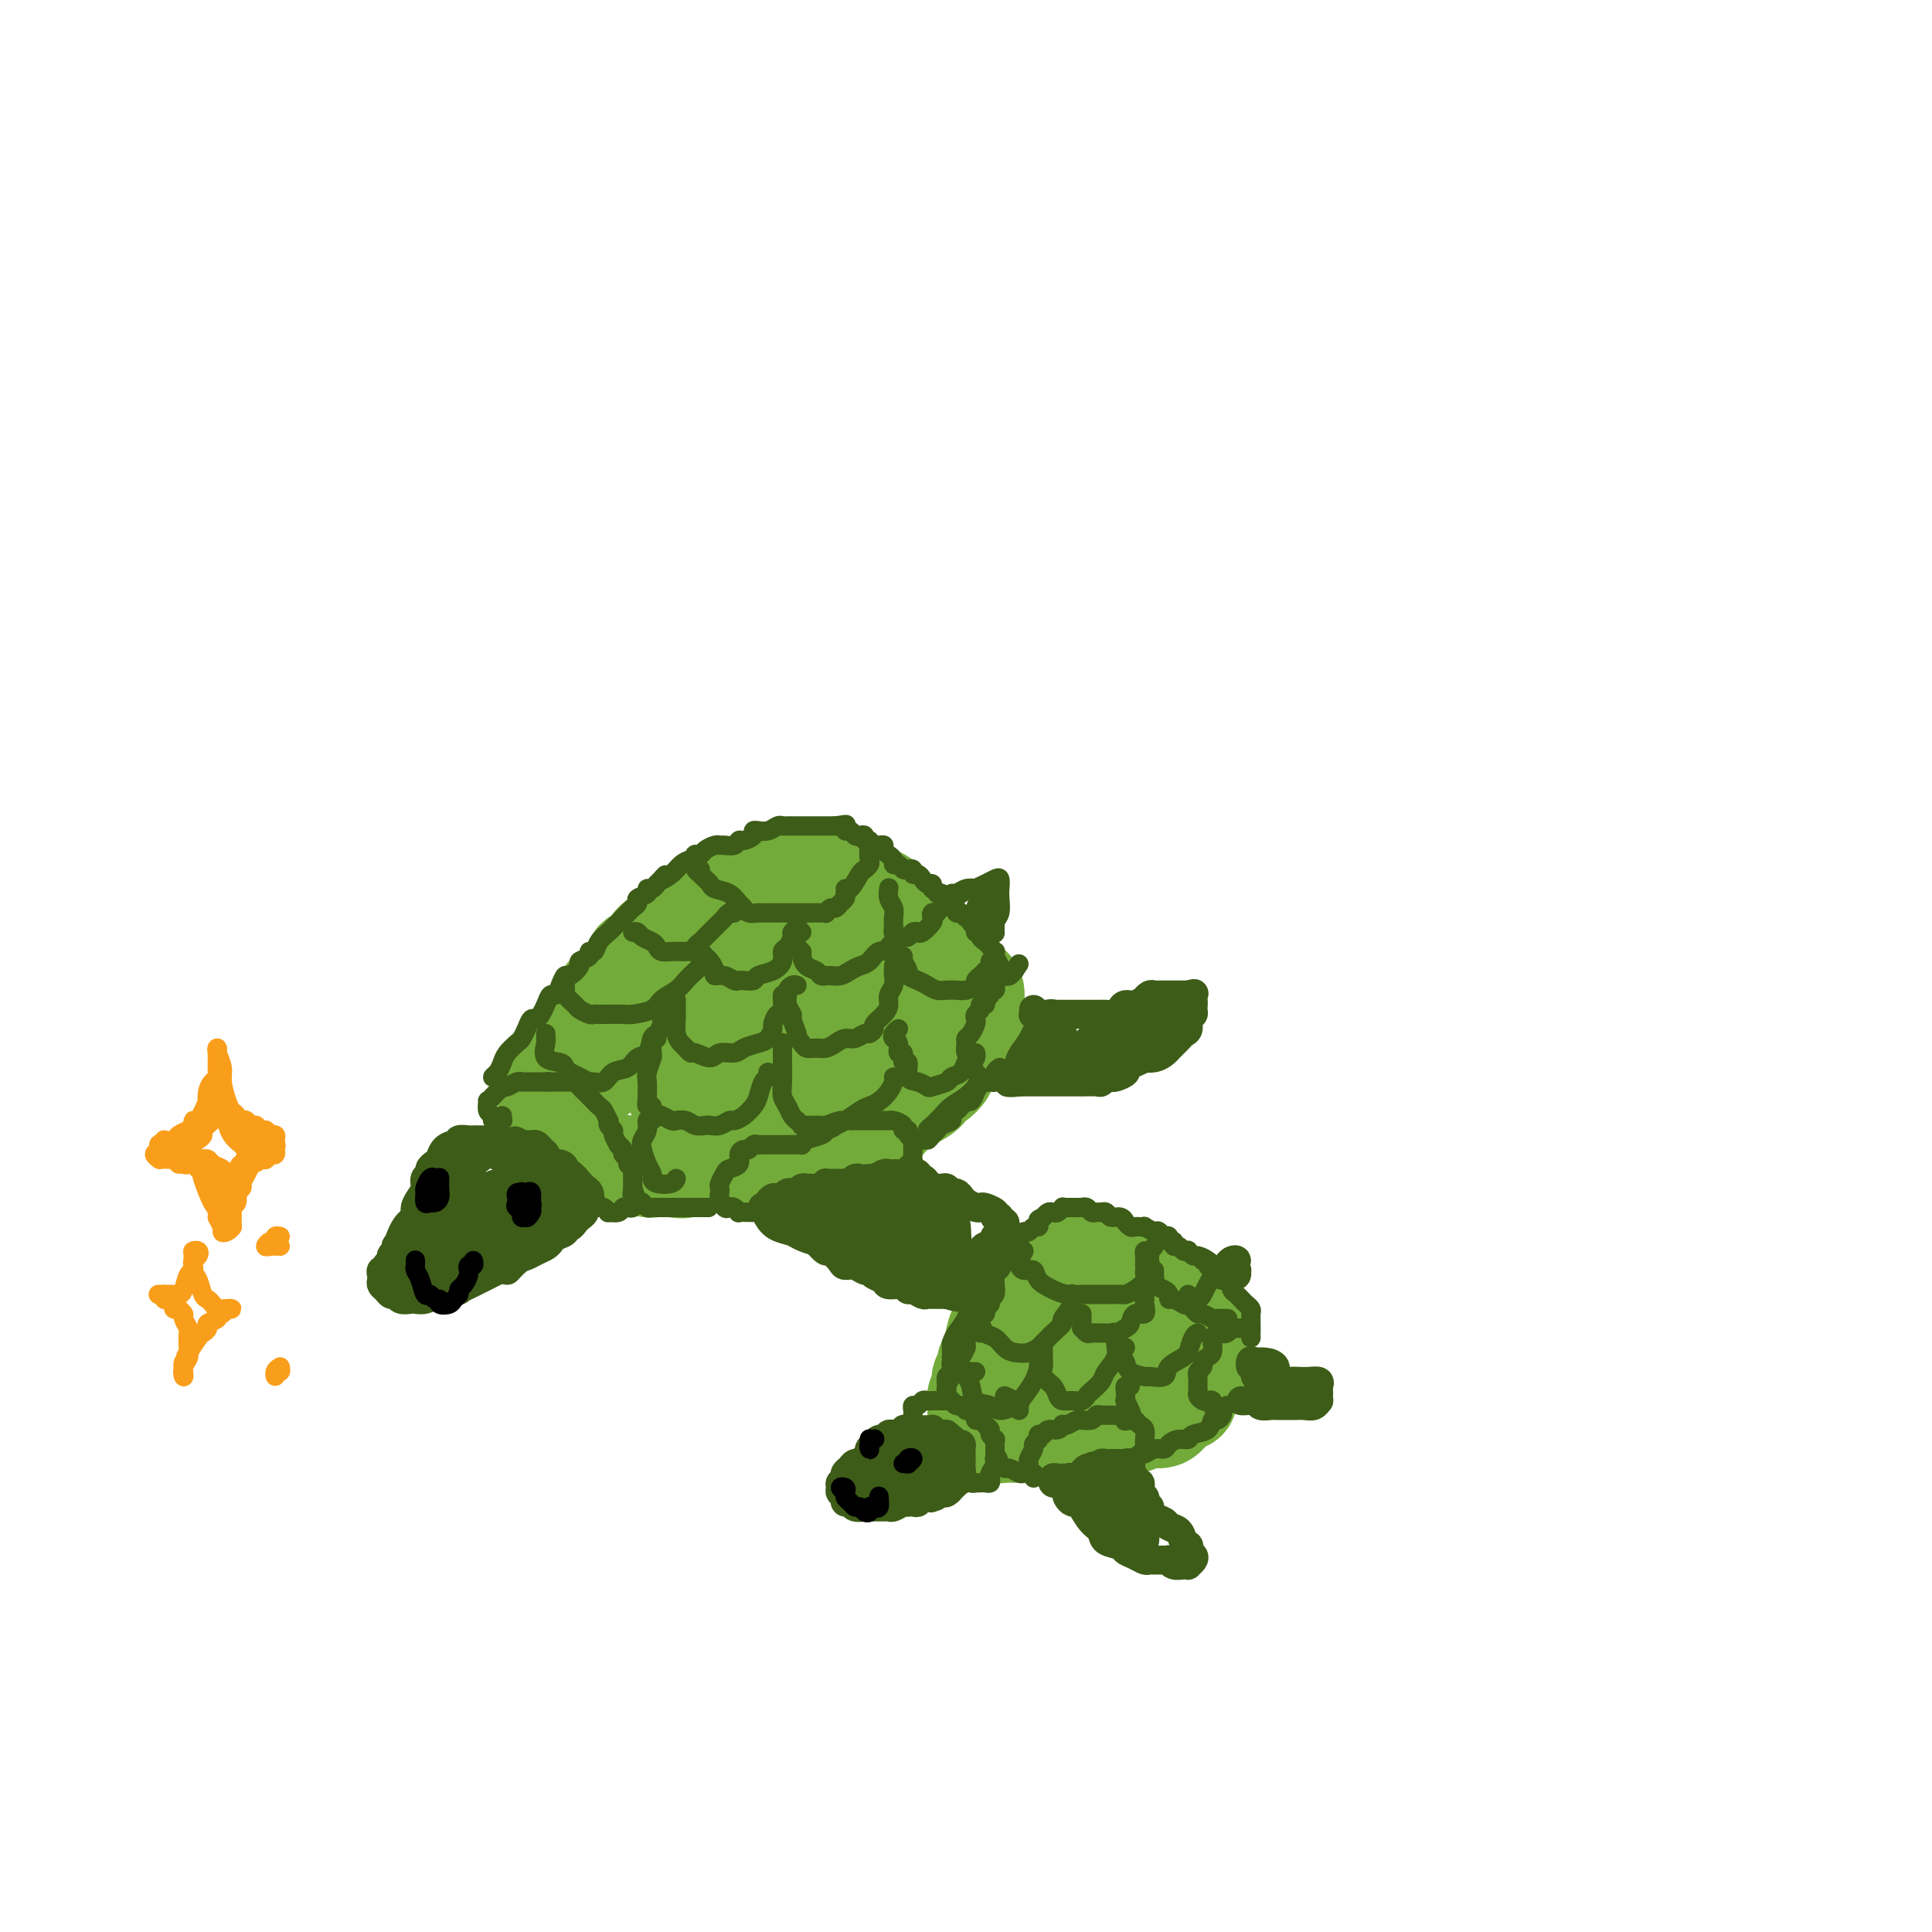 <svg viewBox='0 0 400 400' version='1.1' xmlns='http://www.w3.org/2000/svg' xmlns:xlink='http://www.w3.org/1999/xlink'><g fill='none' stroke='rgb(115,171,58)' stroke-width='20' stroke-linecap='round' stroke-linejoin='round'><path d='M189,193c-0.448,-0.032 -0.896,-0.064 -1,0c-0.104,0.064 0.137,0.225 0,0c-0.137,-0.225 -0.654,-0.835 -1,-1c-0.346,-0.165 -0.523,0.114 -1,0c-0.477,-0.114 -1.253,-0.622 -2,-1c-0.747,-0.378 -1.465,-0.627 -2,-1c-0.535,-0.373 -0.887,-0.870 -2,-1c-1.113,-0.130 -2.989,0.109 -4,0c-1.011,-0.109 -1.158,-0.565 -2,-1c-0.842,-0.435 -2.378,-0.848 -3,-1c-0.622,-0.152 -0.329,-0.042 -1,0c-0.671,0.042 -2.305,0.015 -3,0c-0.695,-0.015 -0.452,-0.018 -1,0c-0.548,0.018 -1.889,0.056 -3,0c-1.111,-0.056 -1.992,-0.208 -3,0c-1.008,0.208 -2.143,0.774 -3,1c-0.857,0.226 -1.437,0.113 -2,0c-0.563,-0.113 -1.111,-0.224 -2,0c-0.889,0.224 -2.120,0.784 -3,1c-0.880,0.216 -1.410,0.088 -2,0c-0.590,-0.088 -1.241,-0.137 -2,0c-0.759,0.137 -1.626,0.459 -2,1c-0.374,0.541 -0.257,1.300 -1,2c-0.743,0.700 -2.348,1.342 -3,2c-0.652,0.658 -0.350,1.331 -1,2c-0.650,0.669 -2.252,1.334 -3,2c-0.748,0.666 -0.642,1.333 -1,2c-0.358,0.667 -1.179,1.333 -2,2'/><path d='M133,202c-2.206,1.901 -1.221,0.154 -1,0c0.221,-0.154 -0.322,1.286 -1,2c-0.678,0.714 -1.490,0.702 -2,1c-0.510,0.298 -0.718,0.906 -1,1c-0.282,0.094 -0.640,-0.324 -1,0c-0.360,0.324 -0.723,1.392 -1,2c-0.277,0.608 -0.469,0.757 -1,1c-0.531,0.243 -1.403,0.580 -2,1c-0.597,0.420 -0.919,0.922 -1,1c-0.081,0.078 0.081,-0.270 0,0c-0.081,0.270 -0.403,1.157 -1,2c-0.597,0.843 -1.469,1.643 -2,2c-0.531,0.357 -0.719,0.270 -1,1c-0.281,0.730 -0.653,2.278 -1,3c-0.347,0.722 -0.667,0.618 -1,1c-0.333,0.382 -0.678,1.251 -1,2c-0.322,0.749 -0.622,1.380 -1,2c-0.378,0.620 -0.833,1.231 -1,2c-0.167,0.769 -0.046,1.698 0,2c0.046,0.302 0.018,-0.022 0,0c-0.018,0.022 -0.026,0.391 0,1c0.026,0.609 0.085,1.459 0,2c-0.085,0.541 -0.313,0.774 0,1c0.313,0.226 1.167,0.445 2,1c0.833,0.555 1.645,1.445 2,2c0.355,0.555 0.252,0.775 1,1c0.748,0.225 2.347,0.456 3,1c0.653,0.544 0.358,1.400 1,2c0.642,0.600 2.219,0.944 3,1c0.781,0.056 0.765,-0.177 1,0c0.235,0.177 0.719,0.766 1,1c0.281,0.234 0.357,0.115 1,0c0.643,-0.115 1.853,-0.227 3,0c1.147,0.227 2.232,0.792 3,1c0.768,0.208 1.219,0.059 2,0c0.781,-0.059 1.890,-0.030 3,0'/><path d='M139,242c2.645,0.370 2.256,0.295 3,0c0.744,-0.295 2.619,-0.811 4,-1c1.381,-0.189 2.268,-0.050 3,0c0.732,0.050 1.310,0.009 2,0c0.690,-0.009 1.491,0.012 2,0c0.509,-0.012 0.726,-0.056 1,0c0.274,0.056 0.605,0.211 1,0c0.395,-0.211 0.853,-0.788 2,-1c1.147,-0.212 2.983,-0.060 4,0c1.017,0.060 1.217,0.027 2,0c0.783,-0.027 2.151,-0.050 3,0c0.849,0.050 1.181,0.172 2,0c0.819,-0.172 2.125,-0.638 3,-1c0.875,-0.362 1.320,-0.622 2,-1c0.680,-0.378 1.597,-0.876 2,-1c0.403,-0.124 0.292,0.126 1,0c0.708,-0.126 2.234,-0.628 3,-1c0.766,-0.372 0.771,-0.613 1,-1c0.229,-0.387 0.683,-0.919 1,-1c0.317,-0.081 0.498,0.288 1,0c0.502,-0.288 1.325,-1.234 2,-2c0.675,-0.766 1.202,-1.352 2,-2c0.798,-0.648 1.867,-1.357 3,-2c1.133,-0.643 2.329,-1.221 3,-2c0.671,-0.779 0.817,-1.760 1,-2c0.183,-0.240 0.402,0.261 1,0c0.598,-0.261 1.576,-1.284 2,-2c0.424,-0.716 0.295,-1.125 1,-2c0.705,-0.875 2.243,-2.216 3,-3c0.757,-0.784 0.733,-1.011 1,-2c0.267,-0.989 0.825,-2.741 1,-4c0.175,-1.259 -0.033,-2.025 0,-3c0.033,-0.975 0.308,-2.158 0,-3c-0.308,-0.842 -1.198,-1.342 -2,-2c-0.802,-0.658 -1.515,-1.474 -2,-2c-0.485,-0.526 -0.743,-0.763 -1,-1'/><path d='M197,200c-0.884,-0.886 -0.594,-0.602 -1,-1c-0.406,-0.398 -1.508,-1.477 -2,-2c-0.492,-0.523 -0.373,-0.491 -1,-1c-0.627,-0.509 -2.001,-1.558 -3,-2c-0.999,-0.442 -1.623,-0.275 -2,-1c-0.377,-0.725 -0.507,-2.342 -1,-3c-0.493,-0.658 -1.349,-0.357 -2,-1c-0.651,-0.643 -1.095,-2.229 -2,-3c-0.905,-0.771 -2.269,-0.727 -3,-1c-0.731,-0.273 -0.829,-0.861 -1,-1c-0.171,-0.139 -0.415,0.173 -1,0c-0.585,-0.173 -1.511,-0.831 -2,-1c-0.489,-0.169 -0.543,0.151 -1,0c-0.457,-0.151 -1.319,-0.774 -2,-1c-0.681,-0.226 -1.183,-0.057 -2,0c-0.817,0.057 -1.951,-0.000 -3,0c-1.049,0.000 -2.013,0.057 -3,0c-0.987,-0.057 -1.997,-0.227 -3,0c-1.003,0.227 -1.998,0.851 -3,1c-1.002,0.149 -2.012,-0.177 -3,0c-0.988,0.177 -1.955,0.859 -3,1c-1.045,0.141 -2.170,-0.257 -3,0c-0.830,0.257 -1.365,1.171 -2,2c-0.635,0.829 -1.368,1.573 -2,2c-0.632,0.427 -1.162,0.538 -2,1c-0.838,0.462 -1.982,1.276 -3,2c-1.018,0.724 -1.908,1.359 -3,2c-1.092,0.641 -2.385,1.287 -3,2c-0.615,0.713 -0.553,1.494 -1,2c-0.447,0.506 -1.404,0.739 -2,1c-0.596,0.261 -0.831,0.551 -1,1c-0.169,0.449 -0.272,1.059 -1,2c-0.728,0.941 -2.081,2.215 -3,3c-0.919,0.785 -1.406,1.081 -2,2c-0.594,0.919 -1.297,2.459 -2,4'/><path d='M123,210c-4.372,4.353 -1.801,2.235 -1,2c0.801,-0.235 -0.166,1.413 -1,3c-0.834,1.587 -1.533,3.111 -2,4c-0.467,0.889 -0.701,1.142 -1,2c-0.299,0.858 -0.662,2.322 -1,3c-0.338,0.678 -0.652,0.569 -1,1c-0.348,0.431 -0.730,1.401 -1,2c-0.270,0.599 -0.428,0.828 0,1c0.428,0.172 1.440,0.287 2,0c0.560,-0.287 0.666,-0.976 2,-2c1.334,-1.024 3.896,-2.382 6,-4c2.104,-1.618 3.750,-3.496 7,-6c3.250,-2.504 8.103,-5.634 12,-9c3.897,-3.366 6.838,-6.969 9,-9c2.162,-2.031 3.546,-2.490 4,-3c0.454,-0.510 -0.021,-1.070 0,-1c0.021,0.070 0.538,0.771 0,2c-0.538,1.229 -2.131,2.988 -4,5c-1.869,2.012 -4.015,4.278 -6,7c-1.985,2.722 -3.808,5.900 -5,9c-1.192,3.100 -1.751,6.124 -2,8c-0.249,1.876 -0.187,2.606 1,3c1.187,0.394 3.499,0.454 6,0c2.501,-0.454 5.190,-1.422 6,-2c0.810,-0.578 -0.259,-0.768 1,-2c1.259,-1.232 4.847,-3.508 8,-6c3.153,-2.492 5.872,-5.201 8,-8c2.128,-2.799 3.667,-5.686 5,-8c1.333,-2.314 2.460,-4.053 3,-5c0.540,-0.947 0.491,-1.101 0,-1c-0.491,0.101 -1.426,0.457 -3,2c-1.574,1.543 -3.787,4.271 -6,7'/><path d='M169,205c-2.741,2.467 -5.095,4.636 -7,7c-1.905,2.364 -3.361,4.923 -4,6c-0.639,1.077 -0.460,0.674 -1,2c-0.540,1.326 -1.800,4.383 -2,6c-0.200,1.617 0.661,1.796 2,2c1.339,0.204 3.155,0.433 5,0c1.845,-0.433 3.720,-1.526 6,-3c2.280,-1.474 4.967,-3.327 7,-5c2.033,-1.673 3.413,-3.166 5,-5c1.587,-1.834 3.382,-4.010 4,-5c0.618,-0.990 0.059,-0.794 0,-1c-0.059,-0.206 0.381,-0.815 0,-1c-0.381,-0.185 -1.583,0.054 -2,0c-0.417,-0.054 -0.048,-0.399 -1,0c-0.952,0.399 -3.225,1.543 -5,3c-1.775,1.457 -3.052,3.226 -4,5c-0.948,1.774 -1.566,3.554 -2,5c-0.434,1.446 -0.685,2.560 0,3c0.685,0.440 2.307,0.208 4,0c1.693,-0.208 3.459,-0.392 5,-1c1.541,-0.608 2.859,-1.641 4,-3c1.141,-1.359 2.106,-3.044 3,-4c0.894,-0.956 1.717,-1.184 2,-2c0.283,-0.816 0.024,-2.219 0,-3c-0.024,-0.781 0.186,-0.941 0,-1c-0.186,-0.059 -0.767,-0.017 -1,0c-0.233,0.017 -0.116,0.008 0,0'/><path d='M231,265c-1.322,-0.301 -2.644,-0.601 -3,-1c-0.356,-0.399 0.252,-0.896 0,-1c-0.252,-0.104 -1.366,0.186 -2,0c-0.634,-0.186 -0.788,-0.847 -1,-1c-0.212,-0.153 -0.481,0.204 -1,0c-0.519,-0.204 -1.289,-0.968 -2,-1c-0.711,-0.032 -1.364,0.669 -2,1c-0.636,0.331 -1.254,0.294 -2,1c-0.746,0.706 -1.621,2.155 -2,3c-0.379,0.845 -0.263,1.084 -1,2c-0.737,0.916 -2.328,2.507 -3,4c-0.672,1.493 -0.427,2.886 -1,4c-0.573,1.114 -1.964,1.947 -3,3c-1.036,1.053 -1.716,2.326 -2,3c-0.284,0.674 -0.171,0.748 0,1c0.171,0.252 0.400,0.683 0,1c-0.400,0.317 -1.428,0.522 -2,1c-0.572,0.478 -0.689,1.231 -1,2c-0.311,0.769 -0.816,1.554 -1,2c-0.184,0.446 -0.047,0.554 0,1c0.047,0.446 0.006,1.229 0,2c-0.006,0.771 0.025,1.531 0,2c-0.025,0.469 -0.107,0.647 0,1c0.107,0.353 0.403,0.879 1,1c0.597,0.121 1.496,-0.164 2,0c0.504,0.164 0.612,0.777 1,1c0.388,0.223 1.054,0.057 2,0c0.946,-0.057 2.171,-0.005 3,0c0.829,0.005 1.262,-0.037 2,0c0.738,0.037 1.782,0.153 3,0c1.218,-0.153 2.609,-0.577 4,-1'/><path d='M220,296c3.164,0.153 2.076,0.037 2,0c-0.076,-0.037 0.862,0.005 2,0c1.138,-0.005 2.478,-0.058 3,0c0.522,0.058 0.227,0.226 1,0c0.773,-0.226 2.616,-0.847 4,-1c1.384,-0.153 2.310,0.162 3,0c0.690,-0.162 1.145,-0.802 2,-1c0.855,-0.198 2.110,0.045 3,0c0.890,-0.045 1.413,-0.378 2,-1c0.587,-0.622 1.237,-1.534 2,-2c0.763,-0.466 1.639,-0.486 2,-1c0.361,-0.514 0.206,-1.521 0,-2c-0.206,-0.479 -0.462,-0.431 0,-1c0.462,-0.569 1.641,-1.756 2,-2c0.359,-0.244 -0.103,0.455 0,0c0.103,-0.455 0.771,-2.062 1,-3c0.229,-0.938 0.021,-1.206 0,-2c-0.021,-0.794 0.147,-2.114 0,-3c-0.147,-0.886 -0.607,-1.337 -1,-2c-0.393,-0.663 -0.719,-1.539 -1,-2c-0.281,-0.461 -0.517,-0.509 -1,-1c-0.483,-0.491 -1.214,-1.427 -2,-2c-0.786,-0.573 -1.629,-0.783 -2,-1c-0.371,-0.217 -0.272,-0.440 -1,-1c-0.728,-0.560 -2.282,-1.456 -3,-2c-0.718,-0.544 -0.599,-0.734 -1,-1c-0.401,-0.266 -1.323,-0.607 -2,-1c-0.677,-0.393 -1.109,-0.837 -2,-1c-0.891,-0.163 -2.241,-0.044 -3,0c-0.759,0.044 -0.927,0.015 -2,0c-1.073,-0.015 -3.050,-0.014 -4,0c-0.950,0.014 -0.871,0.042 -1,0c-0.129,-0.042 -0.465,-0.155 -1,0c-0.535,0.155 -1.267,0.577 -2,1'/><path d='M220,264c-2.158,0.196 -0.054,0.685 0,1c0.054,0.315 -1.942,0.454 -3,1c-1.058,0.546 -1.176,1.499 -2,2c-0.824,0.501 -2.353,0.550 -3,1c-0.647,0.450 -0.412,1.301 -1,2c-0.588,0.699 -1.999,1.247 -3,2c-1.001,0.753 -1.593,1.711 -2,3c-0.407,1.289 -0.631,2.908 -1,4c-0.369,1.092 -0.883,1.658 -1,2c-0.117,0.342 0.163,0.459 0,1c-0.163,0.541 -0.769,1.507 -1,2c-0.231,0.493 -0.086,0.515 0,1c0.086,0.485 0.114,1.434 0,2c-0.114,0.566 -0.370,0.750 0,1c0.370,0.250 1.366,0.566 2,1c0.634,0.434 0.906,0.984 2,1c1.094,0.016 3.008,-0.504 4,-1c0.992,-0.496 1.061,-0.968 2,-2c0.939,-1.032 2.749,-2.623 4,-4c1.251,-1.377 1.943,-2.540 3,-4c1.057,-1.460 2.479,-3.216 3,-4c0.521,-0.784 0.139,-0.597 0,0c-0.139,0.597 -0.036,1.604 0,2c0.036,0.396 0.006,0.182 0,1c-0.006,0.818 0.014,2.670 0,4c-0.014,1.330 -0.060,2.139 0,3c0.060,0.861 0.226,1.775 1,2c0.774,0.225 2.155,-0.240 3,-1c0.845,-0.760 1.156,-1.815 2,-3c0.844,-1.185 2.223,-2.501 3,-4c0.777,-1.499 0.952,-3.183 1,-4c0.048,-0.817 -0.032,-0.768 0,-1c0.032,-0.232 0.177,-0.746 0,-1c-0.177,-0.254 -0.674,-0.248 -1,0c-0.326,0.248 -0.479,0.736 -1,1c-0.521,0.264 -1.409,0.302 -2,1c-0.591,0.698 -0.883,2.057 -1,3c-0.117,0.943 -0.058,1.472 0,2'/><path d='M228,281c-0.167,0.833 -0.083,0.417 0,0'/></g>
<g fill='none' stroke='rgb(61,92,24)' stroke-width='6' stroke-linecap='round' stroke-linejoin='round'><path d='M222,308c-0.399,0.340 -0.798,0.681 -1,1c-0.202,0.319 -0.206,0.617 0,1c0.206,0.383 0.623,0.851 1,1c0.377,0.149 0.715,-0.020 1,0c0.285,0.020 0.518,0.229 1,1c0.482,0.771 1.214,2.105 2,3c0.786,0.895 1.628,1.353 2,2c0.372,0.647 0.274,1.484 1,2c0.726,0.516 2.274,0.713 3,1c0.726,0.287 0.628,0.665 1,1c0.372,0.335 1.213,0.626 2,1c0.787,0.374 1.520,0.832 2,1c0.480,0.168 0.707,0.045 1,0c0.293,-0.045 0.652,-0.013 1,0c0.348,0.013 0.684,0.007 1,0c0.316,-0.007 0.613,-0.016 1,0c0.387,0.016 0.864,0.057 1,0c0.136,-0.057 -0.070,-0.211 0,0c0.070,0.211 0.414,0.786 1,1c0.586,0.214 1.412,0.069 2,0c0.588,-0.069 0.939,-0.060 1,0c0.061,0.060 -0.166,0.170 0,0c0.166,-0.170 0.725,-0.619 1,-1c0.275,-0.381 0.267,-0.692 0,-1c-0.267,-0.308 -0.791,-0.611 -1,-1c-0.209,-0.389 -0.101,-0.864 0,-1c0.101,-0.136 0.197,0.065 0,0c-0.197,-0.065 -0.686,-0.398 -1,-1c-0.314,-0.602 -0.451,-1.473 -1,-2c-0.549,-0.527 -1.508,-0.708 -2,-1c-0.492,-0.292 -0.517,-0.694 -1,-1c-0.483,-0.306 -1.424,-0.516 -2,-1c-0.576,-0.484 -0.788,-1.242 -1,-2'/><path d='M238,312c-1.615,-1.499 -1.151,-0.247 -1,0c0.151,0.247 -0.011,-0.512 0,-1c0.011,-0.488 0.196,-0.704 0,-1c-0.196,-0.296 -0.773,-0.671 -1,-1c-0.227,-0.329 -0.103,-0.614 0,-1c0.103,-0.386 0.186,-0.875 0,-1c-0.186,-0.125 -0.643,0.113 -1,0c-0.357,-0.113 -0.616,-0.579 -1,-1c-0.384,-0.421 -0.892,-0.797 -1,-1c-0.108,-0.203 0.184,-0.231 0,0c-0.184,0.231 -0.845,0.723 -1,1c-0.155,0.277 0.195,0.340 0,1c-0.195,0.660 -0.935,1.917 -1,3c-0.065,1.083 0.547,1.990 1,3c0.453,1.010 0.748,2.121 1,3c0.252,0.879 0.460,1.526 1,2c0.540,0.474 1.411,0.774 2,1c0.589,0.226 0.897,0.378 1,0c0.103,-0.378 0.001,-1.287 0,-2c-0.001,-0.713 0.097,-1.231 0,-2c-0.097,-0.769 -0.391,-1.787 -1,-3c-0.609,-1.213 -1.533,-2.619 -2,-3c-0.467,-0.381 -0.479,0.263 -1,0c-0.521,-0.263 -1.553,-1.434 -2,-2c-0.447,-0.566 -0.309,-0.529 -1,-1c-0.691,-0.471 -2.212,-1.451 -3,-2c-0.788,-0.549 -0.842,-0.667 -1,0c-0.158,0.667 -0.421,2.120 0,3c0.421,0.880 1.527,1.188 2,2c0.473,0.812 0.312,2.126 1,3c0.688,0.874 2.223,1.306 3,2c0.777,0.694 0.796,1.650 1,2c0.204,0.350 0.593,0.094 1,0c0.407,-0.094 0.830,-0.027 1,0c0.170,0.027 0.085,0.013 0,0'/><path d='M235,316c0.780,0.549 -0.272,-0.078 -1,-1c-0.728,-0.922 -1.134,-2.139 -2,-3c-0.866,-0.861 -2.193,-1.366 -3,-2c-0.807,-0.634 -1.094,-1.398 -2,-2c-0.906,-0.602 -2.432,-1.043 -3,-1c-0.568,0.043 -0.178,0.569 0,1c0.178,0.431 0.143,0.767 0,1c-0.143,0.233 -0.392,0.364 0,1c0.392,0.636 1.427,1.778 2,2c0.573,0.222 0.683,-0.477 1,0c0.317,0.477 0.842,2.129 2,3c1.158,0.871 2.950,0.959 4,1c1.050,0.041 1.357,0.033 2,0c0.643,-0.033 1.622,-0.092 2,0c0.378,0.092 0.156,0.333 0,0c-0.156,-0.333 -0.247,-1.242 -1,-2c-0.753,-0.758 -2.170,-1.366 -3,-2c-0.830,-0.634 -1.073,-1.296 -2,-2c-0.927,-0.704 -2.537,-1.451 -3,-2c-0.463,-0.549 0.222,-0.899 0,-1c-0.222,-0.101 -1.349,0.046 -2,0c-0.651,-0.046 -0.824,-0.286 -1,0c-0.176,0.286 -0.355,1.100 0,2c0.355,0.900 1.246,1.888 2,3c0.754,1.112 1.372,2.349 2,3c0.628,0.651 1.264,0.718 2,1c0.736,0.282 1.570,0.780 2,1c0.430,0.220 0.455,0.161 1,0c0.545,-0.161 1.610,-0.424 2,-1c0.390,-0.576 0.106,-1.467 0,-2c-0.106,-0.533 -0.032,-0.710 0,-1c0.032,-0.290 0.023,-0.694 0,-1c-0.023,-0.306 -0.062,-0.516 0,-1c0.062,-0.484 0.223,-1.243 0,-2c-0.223,-0.757 -0.829,-1.511 -1,-2c-0.171,-0.489 0.094,-0.711 0,-1c-0.094,-0.289 -0.547,-0.644 -1,-1'/><path d='M234,305c-0.326,-1.868 -0.142,-1.036 0,-1c0.142,0.036 0.241,-0.722 0,-1c-0.241,-0.278 -0.824,-0.074 -1,0c-0.176,0.074 0.054,0.019 0,0c-0.054,-0.019 -0.392,-0.001 -1,0c-0.608,0.001 -1.486,-0.014 -2,0c-0.514,0.014 -0.662,0.057 -1,0c-0.338,-0.057 -0.864,-0.212 -1,0c-0.136,0.212 0.117,0.793 0,1c-0.117,0.207 -0.605,0.040 -1,0c-0.395,-0.040 -0.697,0.045 -1,0c-0.303,-0.045 -0.606,-0.222 -1,0c-0.394,0.222 -0.879,0.843 -1,1c-0.121,0.157 0.121,-0.150 0,0c-0.121,0.150 -0.606,0.758 -1,1c-0.394,0.242 -0.697,0.117 -1,0c-0.303,-0.117 -0.607,-0.227 -1,0c-0.393,0.227 -0.877,0.789 -1,1c-0.123,0.211 0.113,0.071 0,0c-0.113,-0.071 -0.577,-0.071 -1,0c-0.423,0.071 -0.807,0.215 -1,0c-0.193,-0.215 -0.196,-0.790 0,-1c0.196,-0.210 0.591,-0.057 1,0c0.409,0.057 0.831,0.016 1,0c0.169,-0.016 0.084,-0.008 0,0'/><path d='M257,290c0.212,0.030 0.424,0.061 1,0c0.576,-0.061 1.515,-0.212 2,0c0.485,0.212 0.515,0.789 1,1c0.485,0.211 1.424,0.057 2,0c0.576,-0.057 0.787,-0.015 1,0c0.213,0.015 0.428,0.005 1,0c0.572,-0.005 1.502,-0.005 2,0c0.498,0.005 0.564,0.016 1,0c0.436,-0.016 1.241,-0.060 2,0c0.759,0.060 1.471,0.223 2,0c0.529,-0.223 0.873,-0.833 1,-1c0.127,-0.167 0.036,0.109 0,0c-0.036,-0.109 -0.015,-0.604 0,-1c0.015,-0.396 0.026,-0.695 0,-1c-0.026,-0.305 -0.090,-0.618 0,-1c0.090,-0.382 0.334,-0.833 0,-1c-0.334,-0.167 -1.245,-0.048 -2,0c-0.755,0.048 -1.354,0.027 -2,0c-0.646,-0.027 -1.339,-0.060 -2,0c-0.661,0.060 -1.291,0.213 -2,0c-0.709,-0.213 -1.497,-0.792 -2,-1c-0.503,-0.208 -0.722,-0.046 -1,0c-0.278,0.046 -0.614,-0.025 -1,0c-0.386,0.025 -0.822,0.147 -1,0c-0.178,-0.147 -0.097,-0.561 0,-1c0.097,-0.439 0.212,-0.901 0,-1c-0.212,-0.099 -0.749,0.166 -1,0c-0.251,-0.166 -0.214,-0.762 0,-1c0.214,-0.238 0.607,-0.119 1,0'/><path d='M260,282c-2.044,-0.673 -0.654,0.145 0,1c0.654,0.855 0.572,1.746 1,2c0.428,0.254 1.364,-0.130 2,0c0.636,0.130 0.971,0.774 1,1c0.029,0.226 -0.246,0.032 0,0c0.246,-0.032 1.015,0.097 1,0c-0.015,-0.097 -0.813,-0.419 -1,-1c-0.187,-0.581 0.237,-1.421 0,-2c-0.237,-0.579 -1.135,-0.899 -2,-1c-0.865,-0.101 -1.697,0.015 -2,0c-0.303,-0.015 -0.079,-0.163 0,0c0.079,0.163 0.011,0.636 0,1c-0.011,0.364 0.036,0.620 0,1c-0.036,0.380 -0.154,0.885 0,1c0.154,0.115 0.580,-0.161 1,0c0.420,0.161 0.834,0.760 1,1c0.166,0.240 0.083,0.120 0,0'/><path d='M253,263c-0.514,0.009 -1.029,0.017 -1,0c0.029,-0.017 0.601,-0.061 1,0c0.399,0.061 0.626,0.226 1,0c0.374,-0.226 0.896,-0.842 1,-1c0.104,-0.158 -0.210,0.143 0,0c0.210,-0.143 0.945,-0.728 1,-1c0.055,-0.272 -0.571,-0.230 -1,0c-0.429,0.230 -0.662,0.650 -1,1c-0.338,0.350 -0.780,0.631 -1,1c-0.220,0.369 -0.217,0.827 0,1c0.217,0.173 0.648,0.061 1,0c0.352,-0.061 0.626,-0.073 1,0c0.374,0.073 0.847,0.230 1,0c0.153,-0.230 -0.015,-0.847 0,-1c0.015,-0.153 0.213,0.159 0,0c-0.213,-0.159 -0.838,-0.789 -1,-1c-0.162,-0.211 0.139,-0.004 0,0c-0.139,0.004 -0.717,-0.195 -1,0c-0.283,0.195 -0.272,0.784 0,1c0.272,0.216 0.804,0.058 1,0c0.196,-0.058 0.056,-0.017 0,0c-0.056,0.017 -0.028,0.008 0,0'/><path d='M197,299c-0.024,0.111 -0.048,0.222 0,0c0.048,-0.222 0.166,-0.777 0,-1c-0.166,-0.223 -0.618,-0.112 -1,0c-0.382,0.112 -0.694,0.226 -1,0c-0.306,-0.226 -0.607,-0.793 -1,-1c-0.393,-0.207 -0.879,-0.056 -1,0c-0.121,0.056 0.123,0.015 0,0c-0.123,-0.015 -0.611,-0.004 -1,0c-0.389,0.004 -0.678,0.001 -1,0c-0.322,-0.001 -0.678,-0.000 -1,0c-0.322,0.000 -0.611,-0.000 -1,0c-0.389,0.000 -0.877,0.000 -1,0c-0.123,-0.000 0.121,-0.001 0,0c-0.121,0.001 -0.606,0.004 -1,0c-0.394,-0.004 -0.698,-0.015 -1,0c-0.302,0.015 -0.602,0.057 -1,0c-0.398,-0.057 -0.894,-0.212 -1,0c-0.106,0.212 0.179,0.792 0,1c-0.179,0.208 -0.823,0.045 -1,0c-0.177,-0.045 0.111,0.029 0,0c-0.111,-0.029 -0.621,-0.163 -1,0c-0.379,0.163 -0.627,0.621 -1,1c-0.373,0.379 -0.870,0.679 -1,1c-0.130,0.321 0.106,0.663 0,1c-0.106,0.337 -0.553,0.668 -1,1'/><path d='M179,302c-1.168,0.997 -1.087,0.988 -1,1c0.087,0.012 0.181,0.044 0,0c-0.181,-0.044 -0.637,-0.166 -1,0c-0.363,0.166 -0.632,0.619 -1,1c-0.368,0.381 -0.834,0.690 -1,1c-0.166,0.310 -0.030,0.622 0,1c0.030,0.378 -0.046,0.822 0,1c0.046,0.178 0.212,0.089 0,0c-0.212,-0.089 -0.804,-0.177 -1,0c-0.196,0.177 0.003,0.621 0,1c-0.003,0.379 -0.209,0.694 0,1c0.209,0.306 0.834,0.604 1,1c0.166,0.396 -0.125,0.891 0,1c0.125,0.109 0.667,-0.167 1,0c0.333,0.167 0.456,0.777 1,1c0.544,0.223 1.508,0.060 2,0c0.492,-0.060 0.512,-0.015 1,0c0.488,0.015 1.444,0.000 2,0c0.556,-0.000 0.713,0.014 1,0c0.287,-0.014 0.703,-0.056 1,0c0.297,0.056 0.475,0.211 1,0c0.525,-0.211 1.399,-0.788 2,-1c0.601,-0.212 0.931,-0.061 1,0c0.069,0.061 -0.122,0.030 0,0c0.122,-0.030 0.558,-0.061 1,0c0.442,0.061 0.892,0.212 1,0c0.108,-0.212 -0.125,-0.788 0,-1c0.125,-0.212 0.607,-0.061 1,0c0.393,0.061 0.696,0.030 1,0'/><path d='M192,310c2.560,-0.325 1.459,-0.139 1,0c-0.459,0.139 -0.277,0.229 0,0c0.277,-0.229 0.647,-0.778 1,-1c0.353,-0.222 0.687,-0.116 1,0c0.313,0.116 0.605,0.242 1,0c0.395,-0.242 0.894,-0.851 1,-1c0.106,-0.149 -0.182,0.164 0,0c0.182,-0.164 0.833,-0.804 1,-1c0.167,-0.196 -0.151,0.053 0,0c0.151,-0.053 0.773,-0.410 1,-1c0.227,-0.590 0.061,-1.415 0,-2c-0.061,-0.585 -0.017,-0.930 0,-1c0.017,-0.070 0.005,0.135 0,0c-0.005,-0.135 -0.004,-0.610 0,-1c0.004,-0.390 0.011,-0.697 0,-1c-0.011,-0.303 -0.040,-0.603 0,-1c0.040,-0.397 0.150,-0.890 0,-1c-0.150,-0.110 -0.561,0.163 -1,0c-0.439,-0.163 -0.905,-0.762 -1,-1c-0.095,-0.238 0.182,-0.117 0,0c-0.182,0.117 -0.823,0.228 -1,0c-0.177,-0.228 0.110,-0.797 0,-1c-0.110,-0.203 -0.617,-0.040 -1,0c-0.383,0.040 -0.640,-0.042 -1,0c-0.360,0.042 -0.821,0.207 -1,0c-0.179,-0.207 -0.075,-0.788 0,-1c0.075,-0.212 0.122,-0.057 0,0c-0.122,0.057 -0.414,0.015 -1,0c-0.586,-0.015 -1.465,-0.004 -2,0c-0.535,0.004 -0.724,0.001 -1,0c-0.276,-0.001 -0.638,-0.001 -1,0'/><path d='M188,296c-1.654,-0.546 -0.289,0.589 0,1c0.289,0.411 -0.499,0.097 -1,0c-0.501,-0.097 -0.715,0.022 -1,0c-0.285,-0.022 -0.640,-0.186 -1,0c-0.360,0.186 -0.726,0.722 -1,1c-0.274,0.278 -0.456,0.299 -1,1c-0.544,0.701 -1.450,2.083 -2,3c-0.550,0.917 -0.744,1.370 -1,2c-0.256,0.630 -0.573,1.436 -1,2c-0.427,0.564 -0.963,0.885 -1,1c-0.037,0.115 0.427,0.025 1,0c0.573,-0.025 1.257,0.015 2,0c0.743,-0.015 1.547,-0.087 2,0c0.453,0.087 0.556,0.332 1,0c0.444,-0.332 1.230,-1.241 2,-2c0.770,-0.759 1.524,-1.367 2,-2c0.476,-0.633 0.675,-1.292 1,-2c0.325,-0.708 0.777,-1.465 1,-2c0.223,-0.535 0.216,-0.848 0,-1c-0.216,-0.152 -0.640,-0.141 -1,0c-0.360,0.141 -0.656,0.413 -1,1c-0.344,0.587 -0.734,1.488 -1,2c-0.266,0.512 -0.406,0.637 -1,1c-0.594,0.363 -1.641,0.966 -2,2c-0.359,1.034 -0.032,2.498 0,3c0.032,0.502 -0.233,0.043 0,0c0.233,-0.043 0.965,0.332 2,0c1.035,-0.332 2.373,-1.371 3,-2c0.627,-0.629 0.543,-0.848 1,-1c0.457,-0.152 1.457,-0.237 2,-1c0.543,-0.763 0.630,-2.205 1,-3c0.370,-0.795 1.023,-0.945 1,-1c-0.023,-0.055 -0.721,-0.016 -1,0c-0.279,0.016 -0.140,0.008 0,0'/><path d='M193,299c0.420,-1.102 -0.530,-0.856 -1,0c-0.470,0.856 -0.460,2.322 -1,3c-0.540,0.678 -1.630,0.567 -2,1c-0.370,0.433 -0.019,1.409 0,2c0.019,0.591 -0.292,0.796 0,1c0.292,0.204 1.189,0.408 2,0c0.811,-0.408 1.537,-1.429 2,-2c0.463,-0.571 0.663,-0.692 1,-1c0.337,-0.308 0.811,-0.802 1,-1c0.189,-0.198 0.095,-0.099 0,0'/><path d='M115,244c0.510,0.091 1.019,0.182 1,0c-0.019,-0.182 -0.567,-0.636 -1,-1c-0.433,-0.364 -0.751,-0.637 -1,-1c-0.249,-0.363 -0.429,-0.815 -1,-1c-0.571,-0.185 -1.532,-0.102 -2,0c-0.468,0.102 -0.444,0.225 -1,0c-0.556,-0.225 -1.692,-0.796 -2,-1c-0.308,-0.204 0.212,-0.040 0,0c-0.212,0.040 -1.156,-0.043 -2,0c-0.844,0.043 -1.587,0.211 -2,0c-0.413,-0.211 -0.496,-0.803 -1,-1c-0.504,-0.197 -1.430,-0.000 -2,0c-0.570,0.000 -0.783,-0.197 -1,0c-0.217,0.197 -0.438,0.788 -1,1c-0.562,0.212 -1.463,0.045 -2,0c-0.537,-0.045 -0.708,0.032 -1,0c-0.292,-0.032 -0.704,-0.174 -1,0c-0.296,0.174 -0.474,0.663 -1,1c-0.526,0.337 -1.398,0.523 -2,1c-0.602,0.477 -0.935,1.246 -1,2c-0.065,0.754 0.136,1.495 0,2c-0.136,0.505 -0.610,0.776 -1,1c-0.390,0.224 -0.697,0.403 -1,1c-0.303,0.597 -0.603,1.613 -1,2c-0.397,0.387 -0.891,0.145 -1,0c-0.109,-0.145 0.167,-0.194 0,0c-0.167,0.194 -0.776,0.629 -1,1c-0.224,0.371 -0.064,0.677 0,1c0.064,0.323 0.032,0.661 0,1'/><path d='M86,253c-1.400,2.035 -0.901,1.122 -1,1c-0.099,-0.122 -0.797,0.545 -1,1c-0.203,0.455 0.089,0.696 0,1c-0.089,0.304 -0.559,0.669 -1,1c-0.441,0.331 -0.854,0.628 -1,1c-0.146,0.372 -0.024,0.821 0,1c0.024,0.179 -0.050,0.089 0,0c0.050,-0.089 0.225,-0.178 0,0c-0.225,0.178 -0.849,0.621 -1,1c-0.151,0.379 0.170,0.693 0,1c-0.170,0.307 -0.830,0.607 -1,1c-0.170,0.393 0.150,0.879 0,1c-0.150,0.121 -0.769,-0.123 -1,0c-0.231,0.123 -0.073,0.611 0,1c0.073,0.389 0.061,0.678 0,1c-0.061,0.322 -0.172,0.679 0,1c0.172,0.321 0.627,0.608 1,1c0.373,0.392 0.662,0.889 1,1c0.338,0.111 0.723,-0.166 1,0c0.277,0.166 0.445,0.773 1,1c0.555,0.227 1.495,0.075 2,0c0.505,-0.075 0.574,-0.072 1,0c0.426,0.072 1.208,0.212 2,0c0.792,-0.212 1.593,-0.775 2,-1c0.407,-0.225 0.419,-0.112 1,0c0.581,0.112 1.731,0.223 2,0c0.269,-0.223 -0.342,-0.781 0,-1c0.342,-0.219 1.639,-0.100 2,0c0.361,0.100 -0.213,0.182 0,0c0.213,-0.182 1.212,-0.626 2,-1c0.788,-0.374 1.366,-0.678 2,-1c0.634,-0.322 1.324,-0.664 2,-1c0.676,-0.336 1.338,-0.668 2,-1'/><path d='M103,263c2.678,-0.820 1.873,0.131 2,0c0.127,-0.131 1.186,-1.345 2,-2c0.814,-0.655 1.383,-0.753 2,-1c0.617,-0.247 1.283,-0.643 2,-1c0.717,-0.357 1.484,-0.674 2,-1c0.516,-0.326 0.782,-0.661 1,-1c0.218,-0.339 0.387,-0.682 1,-1c0.613,-0.318 1.670,-0.610 2,-1c0.330,-0.390 -0.065,-0.878 0,-1c0.065,-0.122 0.591,0.122 1,0c0.409,-0.122 0.702,-0.609 1,-1c0.298,-0.391 0.603,-0.686 1,-1c0.397,-0.314 0.888,-0.647 1,-1c0.112,-0.353 -0.155,-0.724 0,-1c0.155,-0.276 0.732,-0.455 1,-1c0.268,-0.545 0.227,-1.456 0,-2c-0.227,-0.544 -0.639,-0.719 -1,-1c-0.361,-0.281 -0.671,-0.666 -1,-1c-0.329,-0.334 -0.679,-0.615 -1,-1c-0.321,-0.385 -0.614,-0.873 -1,-1c-0.386,-0.127 -0.864,0.107 -1,0c-0.136,-0.107 0.069,-0.553 0,-1c-0.069,-0.447 -0.414,-0.893 -1,-1c-0.586,-0.107 -1.414,0.125 -2,0c-0.586,-0.125 -0.931,-0.608 -1,-1c-0.069,-0.392 0.136,-0.694 0,-1c-0.136,-0.306 -0.615,-0.618 -1,-1c-0.385,-0.382 -0.678,-0.834 -1,-1c-0.322,-0.166 -0.674,-0.044 -1,0c-0.326,0.044 -0.626,0.012 -1,0c-0.374,-0.012 -0.821,-0.003 -1,0c-0.179,0.003 -0.089,0.002 0,0'/><path d='M108,237c-2.285,-1.563 -0.997,-0.471 -1,0c-0.003,0.471 -1.297,0.322 -2,0c-0.703,-0.322 -0.814,-0.818 -1,-1c-0.186,-0.182 -0.445,-0.049 -1,0c-0.555,0.049 -1.406,0.013 -2,0c-0.594,-0.013 -0.931,-0.003 -1,0c-0.069,0.003 0.132,-0.000 0,0c-0.132,0.000 -0.595,0.004 -1,0c-0.405,-0.004 -0.751,-0.016 -1,0c-0.249,0.016 -0.399,0.059 -1,0c-0.601,-0.059 -1.653,-0.219 -2,0c-0.347,0.219 0.009,0.818 0,1c-0.009,0.182 -0.385,-0.053 -1,0c-0.615,0.053 -1.470,0.396 -2,1c-0.530,0.604 -0.734,1.471 -1,2c-0.266,0.529 -0.592,0.722 -1,1c-0.408,0.278 -0.897,0.641 -1,1c-0.103,0.359 0.179,0.715 0,1c-0.179,0.285 -0.818,0.498 -1,1c-0.182,0.502 0.092,1.292 0,2c-0.092,0.708 -0.549,1.333 -1,2c-0.451,0.667 -0.894,1.375 -1,2c-0.106,0.625 0.126,1.166 0,2c-0.126,0.834 -0.608,1.960 -1,3c-0.392,1.040 -0.692,1.995 -1,3c-0.308,1.005 -0.624,2.061 -1,3c-0.376,0.939 -0.811,1.760 -1,2c-0.189,0.240 -0.133,-0.102 0,0c0.133,0.102 0.342,0.646 1,0c0.658,-0.646 1.764,-2.482 3,-4c1.236,-1.518 2.602,-2.716 4,-4c1.398,-1.284 2.828,-2.652 4,-4c1.172,-1.348 2.086,-2.674 3,-4'/><path d='M97,247c2.475,-2.633 1.661,-2.216 1,-2c-0.661,0.216 -1.169,0.232 -2,1c-0.831,0.768 -1.985,2.289 -3,4c-1.015,1.711 -1.889,3.613 -2,4c-0.111,0.387 0.542,-0.742 0,0c-0.542,0.742 -2.280,3.353 -3,5c-0.720,1.647 -0.423,2.328 0,3c0.423,0.672 0.972,1.333 2,1c1.028,-0.333 2.534,-1.661 4,-3c1.466,-1.339 2.893,-2.688 4,-4c1.107,-1.312 1.894,-2.586 3,-4c1.106,-1.414 2.531,-2.969 3,-4c0.469,-1.031 -0.018,-1.537 0,-2c0.018,-0.463 0.542,-0.882 0,-1c-0.542,-0.118 -2.150,0.064 -3,1c-0.850,0.936 -0.943,2.627 -2,4c-1.057,1.373 -3.080,2.427 -4,4c-0.920,1.573 -0.737,3.664 -1,5c-0.263,1.336 -0.971,1.915 -1,2c-0.029,0.085 0.622,-0.326 2,-1c1.378,-0.674 3.482,-1.612 5,-3c1.518,-1.388 2.451,-3.228 4,-5c1.549,-1.772 3.713,-3.477 5,-5c1.287,-1.523 1.697,-2.864 2,-4c0.303,-1.136 0.498,-2.068 0,-2c-0.498,0.068 -1.687,1.135 -3,2c-1.313,0.865 -2.748,1.527 -4,3c-1.252,1.473 -2.322,3.757 -4,6c-1.678,2.243 -3.965,4.447 -5,6c-1.035,1.553 -0.817,2.457 -1,3c-0.183,0.543 -0.767,0.727 -1,1c-0.233,0.273 -0.117,0.637 0,1'/><path d='M93,263c-1.662,2.622 -0.318,0.677 1,0c1.318,-0.677 2.608,-0.088 3,0c0.392,0.088 -0.116,-0.326 1,-1c1.116,-0.674 3.855,-1.608 6,-3c2.145,-1.392 3.696,-3.243 6,-5c2.304,-1.757 5.360,-3.420 7,-5c1.640,-1.580 1.863,-3.078 2,-4c0.137,-0.922 0.188,-1.269 0,-1c-0.188,0.269 -0.615,1.154 -2,2c-1.385,0.846 -3.726,1.653 -6,3c-2.274,1.347 -4.479,3.233 -7,5c-2.521,1.767 -5.358,3.414 -7,5c-1.642,1.586 -2.091,3.111 -3,4c-0.909,0.889 -2.279,1.141 -2,1c0.279,-0.141 2.206,-0.677 3,-1c0.794,-0.323 0.455,-0.433 1,-1c0.545,-0.567 1.974,-1.590 4,-3c2.026,-1.410 4.650,-3.207 7,-5c2.350,-1.793 4.425,-3.584 6,-5c1.575,-1.416 2.649,-2.458 3,-3c0.351,-0.542 -0.020,-0.583 -1,0c-0.980,0.583 -2.569,1.790 -3,2c-0.431,0.210 0.295,-0.578 -1,0c-1.295,0.578 -4.611,2.522 -7,4c-2.389,1.478 -3.850,2.489 -6,4c-2.150,1.511 -4.990,3.521 -7,5c-2.010,1.479 -3.192,2.426 -4,3c-0.808,0.574 -1.242,0.774 -1,1c0.242,0.226 1.161,0.476 2,0c0.839,-0.476 1.597,-1.679 3,-3c1.403,-1.321 3.451,-2.760 4,-3c0.549,-0.240 -0.401,0.717 0,0c0.401,-0.717 2.155,-3.109 3,-4c0.845,-0.891 0.783,-0.280 1,-1c0.217,-0.720 0.712,-2.771 1,-4c0.288,-1.229 0.368,-1.637 0,-2c-0.368,-0.363 -1.184,-0.682 -2,-1'/><path d='M98,247c-0.665,-1.394 -2.329,-0.880 -4,0c-1.671,0.880 -3.349,2.124 -4,3c-0.651,0.876 -0.274,1.383 -1,2c-0.726,0.617 -2.556,1.346 -3,2c-0.444,0.654 0.498,1.235 0,3c-0.498,1.765 -2.438,4.714 -3,6c-0.562,1.286 0.252,0.909 1,0c0.748,-0.909 1.429,-2.348 2,-4c0.571,-1.652 1.031,-3.516 2,-5c0.969,-1.484 2.446,-2.590 3,-4c0.554,-1.410 0.184,-3.126 0,-4c-0.184,-0.874 -0.182,-0.905 0,-1c0.182,-0.095 0.543,-0.252 0,0c-0.543,0.252 -1.990,0.915 -3,2c-1.010,1.085 -1.582,2.591 -2,4c-0.418,1.409 -0.683,2.719 -1,3c-0.317,0.281 -0.686,-0.467 -1,0c-0.314,0.467 -0.574,2.148 -1,3c-0.426,0.852 -1.019,0.873 -1,1c0.019,0.127 0.650,0.360 1,0c0.350,-0.360 0.421,-1.311 1,-2c0.579,-0.689 1.668,-1.115 2,-2c0.332,-0.885 -0.092,-2.230 0,-3c0.092,-0.770 0.699,-0.964 1,-1c0.301,-0.036 0.297,0.085 0,0c-0.297,-0.085 -0.889,-0.375 -1,0c-0.111,0.375 0.257,1.414 0,2c-0.257,0.586 -1.138,0.717 -2,2c-0.862,1.283 -1.706,3.717 -2,5c-0.294,1.283 -0.038,1.416 0,2c0.038,0.584 -0.144,1.619 0,2c0.144,0.381 0.612,0.109 1,0c0.388,-0.109 0.694,-0.054 1,0'/><path d='M84,263c0.333,0.667 0.167,0.333 0,0'/><path d='M163,250c-0.511,-0.100 -1.023,-0.200 -1,0c0.023,0.200 0.580,0.699 1,1c0.420,0.301 0.703,0.405 1,1c0.297,0.595 0.607,1.682 1,2c0.393,0.318 0.869,-0.131 1,0c0.131,0.131 -0.082,0.842 0,1c0.082,0.158 0.460,-0.238 1,0c0.540,0.238 1.243,1.112 2,2c0.757,0.888 1.568,1.792 2,2c0.432,0.208 0.487,-0.280 1,0c0.513,0.280 1.486,1.328 2,2c0.514,0.672 0.570,0.968 1,1c0.430,0.032 1.233,-0.199 2,0c0.767,0.199 1.499,0.828 2,1c0.501,0.172 0.772,-0.113 1,0c0.228,0.113 0.414,0.623 1,1c0.586,0.377 1.570,0.622 2,1c0.430,0.378 0.304,0.890 1,1c0.696,0.110 2.214,-0.181 3,0c0.786,0.181 0.842,0.833 1,1c0.158,0.167 0.420,-0.151 1,0c0.580,0.151 1.480,0.773 2,1c0.520,0.227 0.660,0.061 1,0c0.340,-0.061 0.879,-0.016 1,0c0.121,0.016 -0.175,0.004 0,0c0.175,-0.004 0.820,-0.001 1,0c0.180,0.001 -0.105,0.000 0,0c0.105,-0.000 0.602,-0.000 1,0c0.398,0.000 0.699,0.000 1,0'/><path d='M196,268c3.644,1.089 1.756,0.311 1,0c-0.756,-0.311 -0.378,-0.156 0,0'/><path d='M197,266c-0.007,0.399 -0.013,0.798 0,1c0.013,0.202 0.046,0.208 0,0c-0.046,-0.208 -0.171,-0.629 0,-1c0.171,-0.371 0.637,-0.691 1,-1c0.363,-0.309 0.623,-0.608 1,-1c0.377,-0.392 0.870,-0.878 1,-1c0.130,-0.122 -0.105,0.121 0,0c0.105,-0.121 0.549,-0.606 1,-1c0.451,-0.394 0.908,-0.698 1,-1c0.092,-0.302 -0.183,-0.602 0,-1c0.183,-0.398 0.823,-0.895 1,-1c0.177,-0.105 -0.110,0.183 0,0c0.110,-0.183 0.617,-0.838 1,-1c0.383,-0.162 0.643,0.168 1,0c0.357,-0.168 0.813,-0.834 1,-1c0.187,-0.166 0.106,0.167 0,0c-0.106,-0.167 -0.239,-0.833 0,-1c0.239,-0.167 0.848,0.167 1,0c0.152,-0.167 -0.154,-0.833 0,-1c0.154,-0.167 0.769,0.167 1,0c0.231,-0.167 0.077,-0.833 0,-1c-0.077,-0.167 -0.076,0.165 0,0c0.076,-0.165 0.226,-0.828 0,-1c-0.226,-0.172 -0.830,0.146 -1,0c-0.170,-0.146 0.094,-0.756 0,-1c-0.094,-0.244 -0.547,-0.122 -1,0'/><path d='M206,252c-0.202,-0.631 0.293,-0.708 0,-1c-0.293,-0.292 -1.374,-0.799 -2,-1c-0.626,-0.201 -0.798,-0.096 -1,0c-0.202,0.096 -0.435,0.185 -1,0c-0.565,-0.185 -1.461,-0.642 -2,-1c-0.539,-0.358 -0.722,-0.618 -1,-1c-0.278,-0.382 -0.652,-0.887 -1,-1c-0.348,-0.113 -0.671,0.167 -1,0c-0.329,-0.167 -0.666,-0.779 -1,-1c-0.334,-0.221 -0.667,-0.049 -1,0c-0.333,0.049 -0.668,-0.024 -1,0c-0.332,0.024 -0.663,0.146 -1,0c-0.337,-0.146 -0.682,-0.561 -1,-1c-0.318,-0.439 -0.611,-0.902 -1,-1c-0.389,-0.098 -0.874,0.170 -1,0c-0.126,-0.170 0.107,-0.778 0,-1c-0.107,-0.222 -0.553,-0.060 -1,0c-0.447,0.060 -0.893,0.016 -1,0c-0.107,-0.016 0.126,-0.004 0,0c-0.126,0.004 -0.610,0.000 -1,0c-0.390,-0.000 -0.685,0.004 -1,0c-0.315,-0.004 -0.648,-0.015 -1,0c-0.352,0.015 -0.721,0.057 -1,0c-0.279,-0.057 -0.466,-0.211 -1,0c-0.534,0.211 -1.413,0.788 -2,1c-0.587,0.212 -0.882,0.061 -1,0c-0.118,-0.061 -0.059,-0.030 0,0'/><path d='M180,244c-1.952,0.171 -1.832,0.098 -2,0c-0.168,-0.098 -0.622,-0.222 -1,0c-0.378,0.222 -0.678,0.792 -1,1c-0.322,0.208 -0.664,0.056 -1,0c-0.336,-0.056 -0.664,-0.016 -1,0c-0.336,0.016 -0.681,0.008 -1,0c-0.319,-0.008 -0.614,-0.016 -1,0c-0.386,0.016 -0.863,0.057 -1,0c-0.137,-0.057 0.065,-0.212 0,0c-0.065,0.212 -0.399,0.793 -1,1c-0.601,0.207 -1.471,0.042 -2,0c-0.529,-0.042 -0.719,0.040 -1,0c-0.281,-0.040 -0.654,-0.203 -1,0c-0.346,0.203 -0.666,0.772 -1,1c-0.334,0.228 -0.681,0.114 -1,0c-0.319,-0.114 -0.610,-0.227 -1,0c-0.390,0.227 -0.878,0.796 -1,1c-0.122,0.204 0.121,0.045 0,0c-0.121,-0.045 -0.608,0.025 -1,0c-0.392,-0.025 -0.691,-0.145 -1,0c-0.309,0.145 -0.628,0.553 -1,1c-0.372,0.447 -0.797,0.932 -1,1c-0.203,0.068 -0.183,-0.280 0,0c0.183,0.280 0.529,1.189 1,2c0.471,0.811 1.068,1.523 2,2c0.932,0.477 2.200,0.720 3,1c0.800,0.280 1.131,0.596 2,1c0.869,0.404 2.277,0.896 3,1c0.723,0.104 0.761,-0.178 1,0c0.239,0.178 0.680,0.817 1,1c0.320,0.183 0.520,-0.091 1,0c0.480,0.091 1.240,0.545 2,1'/><path d='M174,259c2.326,0.725 1.642,0.036 2,0c0.358,-0.036 1.758,0.579 3,1c1.242,0.421 2.326,0.647 3,1c0.674,0.353 0.937,0.832 2,1c1.063,0.168 2.924,0.023 4,0c1.076,-0.023 1.366,0.074 2,0c0.634,-0.074 1.613,-0.321 2,-1c0.387,-0.679 0.184,-1.790 0,-2c-0.184,-0.210 -0.349,0.480 -1,0c-0.651,-0.480 -1.790,-2.128 -3,-3c-1.210,-0.872 -2.493,-0.966 -4,-2c-1.507,-1.034 -3.239,-3.009 -5,-4c-1.761,-0.991 -3.550,-0.997 -5,-1c-1.450,-0.003 -2.559,-0.003 -3,0c-0.441,0.003 -0.212,0.010 0,1c0.212,0.990 0.409,2.965 1,4c0.591,1.035 1.576,1.132 3,2c1.424,0.868 3.286,2.507 4,3c0.714,0.493 0.281,-0.161 1,0c0.719,0.161 2.591,1.136 4,2c1.409,0.864 2.357,1.618 4,2c1.643,0.382 3.981,0.392 5,0c1.019,-0.392 0.717,-1.185 1,-2c0.283,-0.815 1.150,-1.651 1,-2c-0.150,-0.349 -1.318,-0.210 -2,-1c-0.682,-0.790 -0.878,-2.509 -1,-3c-0.122,-0.491 -0.168,0.246 -1,0c-0.832,-0.246 -2.448,-1.475 -3,-2c-0.552,-0.525 -0.041,-0.346 -1,-1c-0.959,-0.654 -3.390,-2.142 -5,-3c-1.610,-0.858 -2.401,-1.086 -3,-1c-0.599,0.086 -1.008,0.485 -1,1c0.008,0.515 0.431,1.147 1,2c0.569,0.853 1.285,1.926 2,3'/><path d='M181,254c1.042,1.487 2.649,2.203 4,3c1.351,0.797 2.448,1.673 4,2c1.552,0.327 3.558,0.105 4,0c0.442,-0.105 -0.680,-0.092 0,0c0.680,0.092 3.162,0.263 4,0c0.838,-0.263 0.030,-0.960 0,-1c-0.030,-0.040 0.716,0.576 1,0c0.284,-0.576 0.106,-2.343 0,-3c-0.106,-0.657 -0.140,-0.202 -1,-1c-0.860,-0.798 -2.547,-2.849 -4,-4c-1.453,-1.151 -2.673,-1.401 -4,-2c-1.327,-0.599 -2.760,-1.546 -4,-2c-1.240,-0.454 -2.288,-0.416 -3,0c-0.712,0.416 -1.086,1.208 -1,2c0.086,0.792 0.634,1.584 1,2c0.366,0.416 0.549,0.456 1,1c0.451,0.544 1.171,1.593 2,3c0.829,1.407 1.767,3.171 3,4c1.233,0.829 2.761,0.724 4,1c1.239,0.276 2.187,0.934 3,1c0.813,0.066 1.489,-0.460 2,-1c0.511,-0.540 0.858,-1.095 1,-2c0.142,-0.905 0.079,-2.162 0,-3c-0.079,-0.838 -0.174,-1.258 -1,-2c-0.826,-0.742 -2.383,-1.805 -3,-2c-0.617,-0.195 -0.295,0.479 -1,0c-0.705,-0.479 -2.436,-2.109 -4,-3c-1.564,-0.891 -2.960,-1.042 -4,-1c-1.040,0.042 -1.724,0.277 -2,1c-0.276,0.723 -0.143,1.935 0,3c0.143,1.065 0.296,1.985 1,3c0.704,1.015 1.959,2.126 3,3c1.041,0.874 1.867,1.513 3,2c1.133,0.487 2.574,0.823 3,1c0.426,0.177 -0.164,0.193 0,0c0.164,-0.193 1.082,-0.597 2,-1'/><path d='M195,258c1.866,0.884 1.029,0.594 1,0c-0.029,-0.594 0.748,-1.491 1,-2c0.252,-0.509 -0.022,-0.631 0,-1c0.022,-0.369 0.340,-0.985 0,-2c-0.340,-1.015 -1.338,-2.429 -2,-3c-0.662,-0.571 -0.987,-0.300 -2,-1c-1.013,-0.700 -2.712,-2.370 -4,-3c-1.288,-0.630 -2.165,-0.219 -3,0c-0.835,0.219 -1.628,0.248 -2,1c-0.372,0.752 -0.322,2.228 0,3c0.322,0.772 0.915,0.840 1,1c0.085,0.160 -0.337,0.412 0,1c0.337,0.588 1.435,1.513 2,2c0.565,0.487 0.598,0.535 1,1c0.402,0.465 1.173,1.348 2,2c0.827,0.652 1.709,1.073 2,1c0.291,-0.073 -0.010,-0.640 0,-1c0.010,-0.360 0.332,-0.513 0,-1c-0.332,-0.487 -1.316,-1.307 -2,-2c-0.684,-0.693 -1.066,-1.258 -2,-2c-0.934,-0.742 -2.419,-1.662 -4,-2c-1.581,-0.338 -3.256,-0.096 -5,0c-1.744,0.096 -3.555,0.045 -5,0c-1.445,-0.045 -2.522,-0.085 -3,0c-0.478,0.085 -0.355,0.297 0,1c0.355,0.703 0.942,1.899 2,3c1.058,1.101 2.586,2.108 4,3c1.414,0.892 2.715,1.671 4,2c1.285,0.329 2.553,0.209 3,0c0.447,-0.209 0.073,-0.507 0,-1c-0.073,-0.493 0.154,-1.183 0,-2c-0.154,-0.817 -0.691,-1.763 -1,-2c-0.309,-0.237 -0.392,0.236 -1,0c-0.608,-0.236 -1.741,-1.179 -3,-2c-1.259,-0.821 -2.646,-1.520 -4,-2c-1.354,-0.480 -2.677,-0.740 -4,-1'/><path d='M171,249c-2.139,-0.834 -1.986,-0.419 -2,0c-0.014,0.419 -0.196,0.844 0,1c0.196,0.156 0.770,0.045 1,0c0.230,-0.045 0.115,-0.022 0,0'/><path d='M214,209c0.032,0.423 0.064,0.845 0,1c-0.064,0.155 -0.226,0.041 0,0c0.226,-0.041 0.838,-0.011 1,0c0.162,0.011 -0.125,0.003 0,0c0.125,-0.003 0.663,-0.001 1,0c0.337,0.001 0.471,0.000 1,0c0.529,-0.000 1.451,-0.000 2,0c0.549,0.000 0.725,0.000 1,0c0.275,-0.000 0.647,-0.000 1,0c0.353,0.000 0.685,0.000 1,0c0.315,-0.000 0.613,-0.000 1,0c0.387,0.000 0.863,0.000 1,0c0.137,-0.000 -0.067,-0.000 0,0c0.067,0.000 0.403,0.001 1,0c0.597,-0.001 1.456,-0.003 2,0c0.544,0.003 0.775,0.011 1,0c0.225,-0.011 0.444,-0.040 1,0c0.556,0.040 1.449,0.150 2,0c0.551,-0.150 0.760,-0.561 1,-1c0.240,-0.439 0.512,-0.906 1,-1c0.488,-0.094 1.192,0.185 2,0c0.808,-0.185 1.721,-0.834 2,-1c0.279,-0.166 -0.075,0.152 0,0c0.075,-0.152 0.579,-0.773 1,-1c0.421,-0.227 0.761,-0.061 1,0c0.239,0.061 0.379,0.016 1,0c0.621,-0.016 1.724,-0.004 2,0c0.276,0.004 -0.277,0.001 0,0c0.277,-0.001 1.382,-0.000 2,0c0.618,0.000 0.748,0.000 1,0c0.252,-0.000 0.626,-0.000 1,0'/><path d='M246,206c2.337,-0.610 0.680,-0.136 0,0c-0.680,0.136 -0.382,-0.067 0,0c0.382,0.067 0.849,0.403 1,1c0.151,0.597 -0.015,1.455 0,2c0.015,0.545 0.211,0.776 0,1c-0.211,0.224 -0.830,0.441 -1,1c-0.170,0.559 0.108,1.460 0,2c-0.108,0.540 -0.603,0.718 -1,1c-0.397,0.282 -0.697,0.667 -1,1c-0.303,0.333 -0.608,0.615 -1,1c-0.392,0.385 -0.869,0.874 -1,1c-0.131,0.126 0.086,-0.111 0,0c-0.086,0.111 -0.473,0.568 -1,1c-0.527,0.432 -1.193,0.837 -2,1c-0.807,0.163 -1.756,0.085 -2,0c-0.244,-0.085 0.215,-0.177 0,0c-0.215,0.177 -1.104,0.622 -2,1c-0.896,0.378 -1.798,0.689 -2,1c-0.202,0.311 0.296,0.623 0,1c-0.296,0.377 -1.387,0.819 -2,1c-0.613,0.181 -0.749,0.101 -1,0c-0.251,-0.101 -0.616,-0.223 -1,0c-0.384,0.223 -0.788,0.792 -1,1c-0.212,0.208 -0.231,0.056 -1,0c-0.769,-0.056 -2.288,-0.015 -3,0c-0.712,0.015 -0.615,0.004 -1,0c-0.385,-0.004 -1.250,-0.001 -2,0c-0.750,0.001 -1.385,0.000 -2,0c-0.615,-0.000 -1.211,-0.000 -2,0c-0.789,0.000 -1.769,0.000 -2,0c-0.231,-0.000 0.289,-0.000 0,0c-0.289,0.000 -1.387,0.000 -2,0c-0.613,-0.000 -0.742,-0.000 -1,0c-0.258,0.000 -0.645,0.000 -1,0c-0.355,-0.000 -0.677,-0.000 -1,0'/><path d='M210,224c-2.621,0.079 -0.674,0.277 1,0c1.674,-0.277 3.076,-1.029 4,-2c0.924,-0.971 1.370,-2.160 2,-3c0.630,-0.840 1.445,-1.330 2,-2c0.555,-0.670 0.850,-1.518 1,-2c0.150,-0.482 0.153,-0.598 0,-1c-0.153,-0.402 -0.463,-1.092 -1,-1c-0.537,0.092 -1.300,0.965 -2,2c-0.700,1.035 -1.338,2.231 -2,3c-0.662,0.769 -1.350,1.109 -2,2c-0.650,0.891 -1.262,2.332 -1,2c0.262,-0.332 1.398,-2.436 2,-3c0.602,-0.564 0.669,0.411 1,0c0.331,-0.411 0.928,-2.209 1,-3c0.072,-0.791 -0.379,-0.576 0,-1c0.379,-0.424 1.588,-1.488 2,-2c0.412,-0.512 0.027,-0.471 0,-1c-0.027,-0.529 0.304,-1.627 0,-2c-0.304,-0.373 -1.244,-0.020 -2,1c-0.756,1.020 -1.327,2.706 -2,4c-0.673,1.294 -1.446,2.197 -2,3c-0.554,0.803 -0.888,1.506 -1,2c-0.112,0.494 -0.002,0.780 0,1c0.002,0.220 -0.105,0.374 0,0c0.105,-0.374 0.420,-1.276 1,-2c0.580,-0.724 1.423,-1.269 2,-2c0.577,-0.731 0.887,-1.646 1,-2c0.113,-0.354 0.030,-0.146 0,0c-0.030,0.146 -0.008,0.232 0,1c0.008,0.768 0.002,2.220 0,3c-0.002,0.780 -0.001,0.890 0,1'/><path d='M215,220c0.250,0.649 0.374,0.771 1,1c0.626,0.229 1.754,0.564 4,-1c2.246,-1.564 5.610,-5.026 8,-7c2.390,-1.974 3.807,-2.460 5,-3c1.193,-0.540 2.162,-1.133 2,-1c-0.162,0.133 -1.455,0.992 -2,2c-0.545,1.008 -0.340,2.166 -1,3c-0.660,0.834 -2.183,1.343 -3,2c-0.817,0.657 -0.927,1.460 -1,2c-0.073,0.540 -0.109,0.817 0,1c0.109,0.183 0.365,0.273 1,0c0.635,-0.273 1.651,-0.909 2,-1c0.349,-0.091 0.032,0.363 1,0c0.968,-0.363 3.220,-1.544 5,-3c1.780,-1.456 3.088,-3.185 4,-4c0.912,-0.815 1.430,-0.714 2,-1c0.570,-0.286 1.193,-0.959 1,-1c-0.193,-0.041 -1.202,0.551 -2,1c-0.798,0.449 -1.384,0.755 -2,1c-0.616,0.245 -1.263,0.428 -2,1c-0.737,0.572 -1.564,1.534 -2,2c-0.436,0.466 -0.479,0.438 -1,1c-0.521,0.562 -1.518,1.714 -2,2c-0.482,0.286 -0.447,-0.294 -1,0c-0.553,0.294 -1.694,1.461 -2,2c-0.306,0.539 0.224,0.449 1,0c0.776,-0.449 1.797,-1.256 3,-2c1.203,-0.744 2.588,-1.423 4,-2c1.412,-0.577 2.853,-1.052 4,-2c1.147,-0.948 2.001,-2.371 2,-3c-0.001,-0.629 -0.857,-0.466 -2,0c-1.143,0.466 -2.571,1.233 -4,2'/><path d='M238,212c-0.978,0.130 -0.422,-0.545 -1,0c-0.578,0.545 -2.289,2.308 -4,3c-1.711,0.692 -3.421,0.311 -5,1c-1.579,0.689 -3.025,2.447 -4,3c-0.975,0.553 -1.478,-0.099 -2,0c-0.522,0.099 -1.064,0.950 -1,1c0.064,0.050 0.732,-0.700 1,-1c0.268,-0.300 0.134,-0.150 0,0'/></g>
<g fill='none' stroke='rgb(0,0,0)' stroke-width='4' stroke-linecap='round' stroke-linejoin='round'><path d='M110,248c-0.845,0.022 -1.690,0.043 -2,0c-0.310,-0.043 -0.084,-0.152 0,0c0.084,0.152 0.026,0.563 0,1c-0.026,0.437 -0.020,0.900 0,1c0.020,0.100 0.054,-0.162 0,0c-0.054,0.162 -0.195,0.747 0,1c0.195,0.253 0.728,0.172 1,0c0.272,-0.172 0.283,-0.435 0,-1c-0.283,-0.565 -0.860,-1.431 -1,-2c-0.140,-0.569 0.158,-0.842 0,-1c-0.158,-0.158 -0.770,-0.201 -1,0c-0.230,0.201 -0.076,0.646 0,1c0.076,0.354 0.076,0.618 0,1c-0.076,0.382 -0.227,0.884 0,1c0.227,0.116 0.832,-0.154 1,0c0.168,0.154 -0.101,0.732 0,1c0.101,0.268 0.573,0.226 1,0c0.427,-0.226 0.809,-0.637 1,-1c0.191,-0.363 0.191,-0.679 0,-1c-0.191,-0.321 -0.574,-0.647 -1,-1c-0.426,-0.353 -0.895,-0.733 -1,-1c-0.105,-0.267 0.153,-0.422 0,0c-0.153,0.422 -0.718,1.420 -1,2c-0.282,0.580 -0.282,0.743 0,1c0.282,0.257 0.845,0.608 1,1c0.155,0.392 -0.099,0.826 0,1c0.099,0.174 0.549,0.087 1,0'/><path d='M109,252c0.075,0.404 0.763,-0.585 1,-1c0.237,-0.415 0.025,-0.255 0,-1c-0.025,-0.745 0.138,-2.396 0,-3c-0.138,-0.604 -0.576,-0.163 -1,0c-0.424,0.163 -0.836,0.046 -1,0c-0.164,-0.046 -0.082,-0.023 0,0'/><path d='M180,298c-0.001,-0.084 -0.001,-0.169 0,0c0.001,0.169 0.004,0.591 0,1c-0.004,0.409 -0.015,0.803 0,1c0.015,0.197 0.057,0.196 0,0c-0.057,-0.196 -0.211,-0.589 0,-1c0.211,-0.411 0.789,-0.842 1,-1c0.211,-0.158 0.057,-0.042 0,0c-0.057,0.042 -0.016,0.012 0,0c0.016,-0.012 0.008,-0.006 0,0'/><path d='M188,303c0.105,-0.000 0.211,-0.000 0,0c-0.211,0.000 -0.737,0.001 -1,0c-0.263,-0.001 -0.262,-0.004 0,0c0.262,0.004 0.784,0.014 1,0c0.216,-0.014 0.124,-0.053 0,0c-0.124,0.053 -0.282,0.196 0,0c0.282,-0.196 1.004,-0.732 1,-1c-0.004,-0.268 -0.733,-0.268 -1,0c-0.267,0.268 -0.072,0.803 0,1c0.072,0.197 0.021,0.056 0,0c-0.021,-0.056 -0.010,-0.028 0,0'/><path d='M90,247c0.008,-0.451 0.016,-0.901 0,-1c-0.016,-0.099 -0.057,0.155 0,0c0.057,-0.155 0.210,-0.717 0,-1c-0.210,-0.283 -0.785,-0.285 -1,0c-0.215,0.285 -0.072,0.858 0,1c0.072,0.142 0.072,-0.147 0,0c-0.072,0.147 -0.215,0.730 0,1c0.215,0.270 0.787,0.228 1,0c0.213,-0.228 0.067,-0.643 0,-1c-0.067,-0.357 -0.056,-0.658 0,-1c0.056,-0.342 0.158,-0.725 0,-1c-0.158,-0.275 -0.575,-0.442 -1,0c-0.425,0.442 -0.857,1.492 -1,2c-0.143,0.508 0.004,0.474 0,1c-0.004,0.526 -0.159,1.612 0,2c0.159,0.388 0.631,0.077 1,0c0.369,-0.077 0.635,0.081 1,0c0.365,-0.081 0.830,-0.401 1,-1c0.170,-0.599 0.046,-1.477 0,-2c-0.046,-0.523 -0.012,-0.690 0,-1c0.012,-0.310 0.003,-0.764 0,-1c-0.003,-0.236 -0.001,-0.256 0,0c0.001,0.256 0.000,0.787 0,1c-0.000,0.213 -0.000,0.106 0,0'/></g>
<g fill='none' stroke='rgb(61,92,24)' stroke-width='4' stroke-linecap='round' stroke-linejoin='round'><path d='M104,231c0.009,0.423 0.018,0.845 0,1c-0.018,0.155 -0.061,0.042 0,0c0.061,-0.042 0.228,-0.015 0,0c-0.228,0.015 -0.849,0.016 -1,0c-0.151,-0.016 0.170,-0.051 0,0c-0.170,0.051 -0.831,0.186 -1,0c-0.169,-0.186 0.154,-0.694 0,-1c-0.154,-0.306 -0.785,-0.410 -1,-1c-0.215,-0.590 -0.015,-1.664 0,-2c0.015,-0.336 -0.154,0.067 0,0c0.154,-0.067 0.632,-0.606 1,-1c0.368,-0.394 0.627,-0.645 1,-1c0.373,-0.355 0.860,-0.813 1,-1c0.140,-0.187 -0.069,-0.103 0,0c0.069,0.103 0.414,0.224 1,0c0.586,-0.224 1.414,-0.792 2,-1c0.586,-0.208 0.931,-0.056 1,0c0.069,0.056 -0.136,0.015 0,0c0.136,-0.015 0.614,-0.004 1,0c0.386,0.004 0.681,0.001 1,0c0.319,-0.001 0.663,-0.000 1,0c0.337,0.000 0.668,0.000 1,0c0.332,-0.000 0.666,-0.000 1,0'/><path d='M113,224c1.304,-0.155 0.065,-0.041 0,0c-0.065,0.041 1.043,0.010 2,0c0.957,-0.010 1.762,0.000 2,0c0.238,-0.000 -0.091,-0.011 0,0c0.091,0.011 0.602,0.044 1,0c0.398,-0.044 0.684,-0.167 1,0c0.316,0.167 0.662,0.622 1,1c0.338,0.378 0.668,0.677 1,1c0.332,0.323 0.667,0.669 1,1c0.333,0.331 0.664,0.648 1,1c0.336,0.352 0.677,0.738 1,1c0.323,0.262 0.626,0.399 1,1c0.374,0.601 0.817,1.665 1,2c0.183,0.335 0.106,-0.060 0,0c-0.106,0.060 -0.240,0.576 0,1c0.240,0.424 0.853,0.758 1,1c0.147,0.242 -0.172,0.394 0,1c0.172,0.606 0.835,1.668 1,2c0.165,0.332 -0.167,-0.066 0,0c0.167,0.066 0.833,0.595 1,1c0.167,0.405 -0.166,0.686 0,1c0.166,0.314 0.829,0.662 1,1c0.171,0.338 -0.150,0.668 0,1c0.150,0.332 0.772,0.667 1,1c0.228,0.333 0.061,0.664 0,1c-0.061,0.336 -0.016,0.678 0,1c0.016,0.322 0.004,0.625 0,1c-0.004,0.375 -0.001,0.821 0,1c0.001,0.179 0.001,0.089 0,0'/><path d='M131,246c1.082,2.808 0.287,1.327 0,1c-0.287,-0.327 -0.066,0.500 0,1c0.066,0.500 -0.022,0.674 0,1c0.022,0.326 0.156,0.805 0,1c-0.156,0.195 -0.601,0.106 -1,0c-0.399,-0.106 -0.751,-0.228 -1,0c-0.249,0.228 -0.395,0.807 -1,1c-0.605,0.193 -1.667,-0.001 -2,0c-0.333,0.001 0.065,0.197 0,0c-0.065,-0.197 -0.592,-0.789 -1,-1c-0.408,-0.211 -0.698,-0.043 -1,0c-0.302,0.043 -0.617,-0.040 -1,0c-0.383,0.040 -0.834,0.203 -1,0c-0.166,-0.203 -0.047,-0.772 0,-1c0.047,-0.228 0.024,-0.114 0,0'/><path d='M156,251c-0.190,0.008 -0.380,0.016 -1,0c-0.620,-0.016 -1.672,-0.055 -2,0c-0.328,0.055 0.066,0.204 0,0c-0.066,-0.204 -0.592,-0.761 -1,-1c-0.408,-0.239 -0.698,-0.158 -1,0c-0.302,0.158 -0.618,0.394 -1,0c-0.382,-0.394 -0.831,-1.419 -1,-2c-0.169,-0.581 -0.058,-0.719 0,-1c0.058,-0.281 0.062,-0.704 0,-1c-0.062,-0.296 -0.189,-0.464 0,-1c0.189,-0.536 0.695,-1.440 1,-2c0.305,-0.560 0.410,-0.776 1,-1c0.590,-0.224 1.664,-0.456 2,-1c0.336,-0.544 -0.065,-1.400 0,-2c0.065,-0.600 0.595,-0.945 1,-1c0.405,-0.055 0.685,0.182 1,0c0.315,-0.182 0.665,-0.781 1,-1c0.335,-0.219 0.653,-0.059 1,0c0.347,0.059 0.722,0.016 1,0c0.278,-0.016 0.459,-0.004 1,0c0.541,0.004 1.441,0.001 2,0c0.559,-0.001 0.776,0.001 1,0c0.224,-0.001 0.453,-0.003 1,0c0.547,0.003 1.411,0.012 2,0c0.589,-0.012 0.904,-0.045 1,0c0.096,0.045 -0.026,0.167 0,0c0.026,-0.167 0.199,-0.622 1,-1c0.801,-0.378 2.229,-0.679 3,-1c0.771,-0.321 0.886,-0.660 1,-1'/><path d='M171,234c2.825,-0.862 1.387,-1.015 1,-1c-0.387,0.015 0.276,0.200 1,0c0.724,-0.200 1.508,-0.786 2,-1c0.492,-0.214 0.692,-0.057 1,0c0.308,0.057 0.726,0.015 1,0c0.274,-0.015 0.406,-0.004 1,0c0.594,0.004 1.652,0.001 2,0c0.348,-0.001 -0.012,-0.000 0,0c0.012,0.000 0.397,-0.001 1,0c0.603,0.001 1.423,0.003 2,0c0.577,-0.003 0.910,-0.011 1,0c0.090,0.011 -0.063,0.041 0,0c0.063,-0.041 0.341,-0.151 1,0c0.659,0.151 1.697,0.565 2,1c0.303,0.435 -0.129,0.891 0,1c0.129,0.109 0.819,-0.129 1,0c0.181,0.129 -0.148,0.626 0,1c0.148,0.374 0.772,0.625 1,1c0.228,0.375 0.061,0.874 0,1c-0.061,0.126 -0.015,-0.120 0,0c0.015,0.120 0.000,0.605 0,1c-0.000,0.395 0.014,0.698 0,1c-0.014,0.302 -0.056,0.603 0,1c0.056,0.397 0.211,0.890 0,1c-0.211,0.110 -0.788,-0.163 -1,0c-0.212,0.163 -0.061,0.761 0,1c0.061,0.239 0.030,0.120 0,0'/><path d='M207,221c-0.424,0.301 -0.849,0.602 -1,1c-0.151,0.398 -0.029,0.892 0,1c0.029,0.108 -0.034,-0.170 0,0c0.034,0.170 0.164,0.790 0,1c-0.164,0.210 -0.622,0.011 -1,0c-0.378,-0.011 -0.676,0.165 -1,0c-0.324,-0.165 -0.674,-0.671 -1,-1c-0.326,-0.329 -0.627,-0.483 -1,-1c-0.373,-0.517 -0.818,-1.399 -1,-2c-0.182,-0.601 -0.102,-0.921 0,-1c0.102,-0.079 0.226,0.082 0,0c-0.226,-0.082 -0.803,-0.407 -1,-1c-0.197,-0.593 -0.014,-1.454 0,-2c0.014,-0.546 -0.141,-0.776 0,-1c0.141,-0.224 0.578,-0.441 1,-1c0.422,-0.559 0.830,-1.460 1,-2c0.170,-0.540 0.102,-0.718 0,-1c-0.102,-0.282 -0.239,-0.667 0,-1c0.239,-0.333 0.853,-0.614 1,-1c0.147,-0.386 -0.172,-0.878 0,-1c0.172,-0.122 0.834,0.126 1,0c0.166,-0.126 -0.166,-0.625 0,-1c0.166,-0.375 0.828,-0.625 1,-1c0.172,-0.375 -0.147,-0.875 0,-1c0.147,-0.125 0.760,0.124 1,0c0.240,-0.124 0.106,-0.621 0,-1c-0.106,-0.379 -0.183,-0.640 0,-1c0.183,-0.360 0.626,-0.818 1,-1c0.374,-0.182 0.678,-0.087 1,0c0.322,0.087 0.664,0.168 1,0c0.336,-0.168 0.668,-0.584 1,-1'/><path d='M210,201c1.667,-2.500 0.833,-1.250 0,0'/><path d='M204,224c0.103,0.040 0.205,0.080 0,0c-0.205,-0.080 -0.719,-0.281 -1,0c-0.281,0.281 -0.331,1.045 -1,2c-0.669,0.955 -1.958,2.101 -3,3c-1.042,0.899 -1.837,1.550 -2,2c-0.163,0.450 0.306,0.700 0,1c-0.306,0.300 -1.387,0.649 -2,1c-0.613,0.351 -0.756,0.705 -1,1c-0.244,0.295 -0.588,0.530 -1,1c-0.412,0.470 -0.893,1.176 -1,1c-0.107,-0.176 0.160,-1.232 1,-2c0.840,-0.768 2.252,-1.248 3,-2c0.748,-0.752 0.831,-1.777 1,-2c0.169,-0.223 0.423,0.357 1,0c0.577,-0.357 1.476,-1.653 2,-2c0.524,-0.347 0.671,0.253 1,0c0.329,-0.253 0.839,-1.358 1,-2c0.161,-0.642 -0.025,-0.821 0,-1c0.025,-0.179 0.263,-0.356 0,0c-0.263,0.356 -1.027,1.247 -2,2c-0.973,0.753 -2.155,1.367 -3,2c-0.845,0.633 -1.355,1.284 -2,2c-0.645,0.716 -1.427,1.499 -2,2c-0.573,0.501 -0.937,0.722 -1,1c-0.063,0.278 0.175,0.613 0,1c-0.175,0.387 -0.764,0.825 -1,1c-0.236,0.175 -0.118,0.088 0,0'/><path d='M146,250c0.513,-0.000 1.026,-0.000 1,0c-0.026,0.000 -0.591,0.000 -1,0c-0.409,-0.000 -0.662,-0.000 -1,0c-0.338,0.000 -0.763,0.000 -1,0c-0.237,-0.000 -0.287,-0.000 -1,0c-0.713,0.000 -2.089,0.001 -3,0c-0.911,-0.001 -1.358,-0.004 -2,0c-0.642,0.004 -1.479,0.015 -2,0c-0.521,-0.015 -0.727,-0.056 -1,0c-0.273,0.056 -0.612,0.207 -1,0c-0.388,-0.207 -0.825,-0.774 -1,-1c-0.175,-0.226 -0.087,-0.113 0,0'/><path d='M103,223c-0.510,0.065 -1.020,0.130 -1,0c0.020,-0.130 0.569,-0.454 1,-1c0.431,-0.546 0.746,-1.315 1,-2c0.254,-0.685 0.449,-1.288 1,-2c0.551,-0.712 1.457,-1.535 2,-2c0.543,-0.465 0.723,-0.572 1,-1c0.277,-0.428 0.652,-1.178 1,-2c0.348,-0.822 0.671,-1.717 1,-2c0.329,-0.283 0.666,0.045 1,0c0.334,-0.045 0.667,-0.462 1,-1c0.333,-0.538 0.667,-1.196 1,-2c0.333,-0.804 0.665,-1.755 1,-2c0.335,-0.245 0.672,0.215 1,0c0.328,-0.215 0.646,-1.104 1,-2c0.354,-0.896 0.744,-1.798 1,-2c0.256,-0.202 0.379,0.295 1,0c0.621,-0.295 1.739,-1.384 2,-2c0.261,-0.616 -0.335,-0.759 0,-1c0.335,-0.241 1.599,-0.579 2,-1c0.401,-0.421 -0.062,-0.924 0,-1c0.062,-0.076 0.650,0.274 1,0c0.350,-0.274 0.461,-1.173 1,-2c0.539,-0.827 1.506,-1.584 2,-2c0.494,-0.416 0.515,-0.493 1,-1c0.485,-0.507 1.434,-1.445 2,-2c0.566,-0.555 0.748,-0.726 1,-1c0.252,-0.274 0.575,-0.652 1,-1c0.425,-0.348 0.954,-0.667 1,-1c0.046,-0.333 -0.391,-0.680 0,-1c0.391,-0.320 1.610,-0.611 2,-1c0.390,-0.389 -0.049,-0.874 0,-1c0.049,-0.126 0.585,0.107 1,0c0.415,-0.107 0.707,-0.553 1,-1'/><path d='M136,183c3.069,-3.133 1.243,-1.465 1,-1c-0.243,0.465 1.098,-0.271 2,-1c0.902,-0.729 1.365,-1.449 2,-2c0.635,-0.551 1.441,-0.931 2,-1c0.559,-0.069 0.870,0.175 1,0c0.130,-0.175 0.080,-0.769 0,-1c-0.080,-0.231 -0.190,-0.100 0,0c0.190,0.100 0.680,0.170 1,0c0.320,-0.170 0.471,-0.580 1,-1c0.529,-0.420 1.438,-0.848 2,-1c0.562,-0.152 0.779,-0.026 1,0c0.221,0.026 0.445,-0.048 1,0c0.555,0.048 1.440,0.219 2,0c0.560,-0.219 0.795,-0.829 1,-1c0.205,-0.171 0.379,0.098 1,0c0.621,-0.098 1.689,-0.561 2,-1c0.311,-0.439 -0.134,-0.853 0,-1c0.134,-0.147 0.848,-0.025 1,0c0.152,0.025 -0.259,-0.046 0,0c0.259,0.046 1.186,0.208 2,0c0.814,-0.208 1.513,-0.788 2,-1c0.487,-0.212 0.760,-0.057 1,0c0.240,0.057 0.445,0.015 1,0c0.555,-0.015 1.458,-0.004 2,0c0.542,0.004 0.722,0.001 1,0c0.278,-0.001 0.653,-0.000 1,0c0.347,0.000 0.667,0.000 1,0c0.333,-0.000 0.681,-0.000 1,0c0.319,0.000 0.610,0.000 1,0c0.390,-0.000 0.878,-0.000 1,0c0.122,0.000 -0.121,0.000 0,0c0.121,-0.000 0.606,-0.000 1,0c0.394,0.000 0.697,0.000 1,0'/><path d='M173,171c3.875,-0.601 1.563,-0.105 1,0c-0.563,0.105 0.622,-0.182 1,0c0.378,0.182 -0.052,0.832 0,1c0.052,0.168 0.587,-0.147 1,0c0.413,0.147 0.703,0.756 1,1c0.297,0.244 0.601,0.122 1,0c0.399,-0.122 0.895,-0.243 1,0c0.105,0.243 -0.179,0.850 0,1c0.179,0.150 0.823,-0.157 1,0c0.177,0.157 -0.111,0.777 0,1c0.111,0.223 0.622,0.050 1,0c0.378,-0.050 0.622,0.024 1,0c0.378,-0.024 0.890,-0.147 1,0c0.110,0.147 -0.182,0.565 0,1c0.182,0.435 0.836,0.886 1,1c0.164,0.114 -0.164,-0.109 0,0c0.164,0.109 0.818,0.551 1,1c0.182,0.449 -0.110,0.905 0,1c0.110,0.095 0.622,-0.172 1,0c0.378,0.172 0.622,0.782 1,1c0.378,0.218 0.889,0.044 1,0c0.111,-0.044 -0.177,0.044 0,0c0.177,-0.044 0.821,-0.218 1,0c0.179,0.218 -0.106,0.828 0,1c0.106,0.172 0.603,-0.094 1,0c0.397,0.094 0.695,0.547 1,1c0.305,0.453 0.618,0.905 1,1c0.382,0.095 0.834,-0.167 1,0c0.166,0.167 0.048,0.762 0,1c-0.048,0.238 -0.024,0.119 0,0'/><path d='M193,184c3.272,2.249 1.451,1.372 1,1c-0.451,-0.372 0.466,-0.239 1,0c0.534,0.239 0.683,0.585 1,1c0.317,0.415 0.802,0.900 1,1c0.198,0.100 0.109,-0.184 0,0c-0.109,0.184 -0.237,0.838 0,1c0.237,0.162 0.838,-0.168 1,0c0.162,0.168 -0.115,0.833 0,1c0.115,0.167 0.623,-0.163 1,0c0.377,0.163 0.622,0.818 1,1c0.378,0.182 0.890,-0.110 1,0c0.110,0.110 -0.182,0.621 0,1c0.182,0.379 0.836,0.626 1,1c0.164,0.374 -0.164,0.873 0,1c0.164,0.127 0.818,-0.120 1,0c0.182,0.120 -0.109,0.606 0,1c0.109,0.394 0.617,0.696 1,1c0.383,0.304 0.643,0.610 1,1c0.357,0.390 0.813,0.864 1,1c0.187,0.136 0.105,-0.065 0,0c-0.105,0.065 -0.235,0.396 0,1c0.235,0.604 0.834,1.482 1,2c0.166,0.518 -0.100,0.675 0,1c0.100,0.325 0.565,0.818 1,1c0.435,0.182 0.838,0.052 1,0c0.162,-0.052 0.081,-0.026 0,0'/><path d='M199,185c-0.291,0.008 -0.581,0.016 -1,0c-0.419,-0.016 -0.965,-0.056 -1,0c-0.035,0.056 0.441,0.208 1,0c0.559,-0.208 1.200,-0.777 2,-1c0.800,-0.223 1.759,-0.100 2,0c0.241,0.100 -0.237,0.177 0,0c0.237,-0.177 1.188,-0.606 2,-1c0.812,-0.394 1.487,-0.751 2,-1c0.513,-0.249 0.866,-0.391 1,0c0.134,0.391 0.050,1.314 0,2c-0.050,0.686 -0.066,1.136 0,2c0.066,0.864 0.214,2.143 0,3c-0.214,0.857 -0.789,1.292 -1,2c-0.211,0.708 -0.056,1.688 0,2c0.056,0.312 0.015,-0.043 0,0c-0.015,0.043 -0.003,0.486 0,0c0.003,-0.486 -0.002,-1.900 0,-3c0.002,-1.100 0.010,-1.885 0,-3c-0.010,-1.115 -0.039,-2.562 0,-3c0.039,-0.438 0.147,0.131 0,0c-0.147,-0.131 -0.547,-0.962 -1,-1c-0.453,-0.038 -0.959,0.716 -1,1c-0.041,0.284 0.384,0.099 0,1c-0.384,0.901 -1.575,2.888 -2,4c-0.425,1.112 -0.083,1.350 0,2c0.083,0.650 -0.093,1.714 0,2c0.093,0.286 0.455,-0.204 1,-1c0.545,-0.796 1.272,-1.898 2,-3'/><path d='M205,189c0.678,-0.955 0.872,-1.344 1,-2c0.128,-0.656 0.188,-1.581 0,-2c-0.188,-0.419 -0.625,-0.333 -1,0c-0.375,0.333 -0.689,0.912 -1,1c-0.311,0.088 -0.619,-0.317 -1,0c-0.381,0.317 -0.833,1.355 -1,2c-0.167,0.645 -0.048,0.899 0,1c0.048,0.101 0.024,0.051 0,0'/><path d='M189,293c0.024,-0.301 0.048,-0.603 0,-1c-0.048,-0.397 -0.166,-0.891 0,-1c0.166,-0.109 0.618,0.167 1,0c0.382,-0.167 0.694,-0.777 1,-1c0.306,-0.223 0.607,-0.060 1,0c0.393,0.060 0.879,0.016 1,0c0.121,-0.016 -0.121,-0.004 0,0c0.121,0.004 0.606,-0.000 1,0c0.394,0.000 0.697,0.004 1,0c0.303,-0.004 0.606,-0.016 1,0c0.394,0.016 0.879,0.061 1,0c0.121,-0.061 -0.123,-0.227 0,0c0.123,0.227 0.611,0.848 1,1c0.389,0.152 0.678,-0.166 1,0c0.322,0.166 0.678,0.814 1,1c0.322,0.186 0.611,-0.091 1,0c0.389,0.091 0.879,0.549 1,1c0.121,0.451 -0.126,0.894 0,1c0.126,0.106 0.626,-0.125 1,0c0.374,0.125 0.622,0.607 1,1c0.378,0.393 0.886,0.697 1,1c0.114,0.303 -0.166,0.606 0,1c0.166,0.394 0.776,0.879 1,1c0.224,0.121 0.060,-0.122 0,0c-0.060,0.122 -0.016,0.610 0,1c0.016,0.390 0.005,0.683 0,1c-0.005,0.317 -0.002,0.659 0,1'/><path d='M206,301c1.376,1.897 0.317,1.139 0,1c-0.317,-0.139 0.108,0.341 0,1c-0.108,0.659 -0.750,1.497 -1,2c-0.250,0.503 -0.110,0.671 0,1c0.110,0.329 0.188,0.820 0,1c-0.188,0.180 -0.642,0.049 -1,0c-0.358,-0.049 -0.622,-0.017 -1,0c-0.378,0.017 -0.872,0.018 -1,0c-0.128,-0.018 0.110,-0.056 0,0c-0.110,0.056 -0.568,0.208 -1,0c-0.432,-0.208 -0.838,-0.774 -1,-1c-0.162,-0.226 -0.081,-0.113 0,0'/><path d='M214,306c0.113,-0.445 0.227,-0.889 0,-1c-0.227,-0.111 -0.794,0.112 -1,0c-0.206,-0.112 -0.051,-0.559 0,-1c0.051,-0.441 -0.001,-0.877 0,-1c0.001,-0.123 0.057,0.069 0,0c-0.057,-0.069 -0.225,-0.397 0,-1c0.225,-0.603 0.845,-1.481 1,-2c0.155,-0.519 -0.156,-0.679 0,-1c0.156,-0.321 0.777,-0.803 1,-1c0.223,-0.197 0.048,-0.109 0,0c-0.048,0.109 0.032,0.241 0,0c-0.032,-0.241 -0.176,-0.853 0,-1c0.176,-0.147 0.674,0.171 1,0c0.326,-0.171 0.482,-0.829 1,-1c0.518,-0.171 1.399,0.147 2,0c0.601,-0.147 0.922,-0.757 1,-1c0.078,-0.243 -0.086,-0.118 0,0c0.086,0.118 0.422,0.229 1,0c0.578,-0.229 1.397,-0.797 2,-1c0.603,-0.203 0.989,-0.040 1,0c0.011,0.040 -0.352,-0.042 0,0c0.352,0.042 1.418,0.207 2,0c0.582,-0.207 0.681,-0.788 1,-1c0.319,-0.212 0.859,-0.057 1,0c0.141,0.057 -0.117,0.015 0,0c0.117,-0.015 0.609,-0.004 1,0c0.391,0.004 0.679,0.001 1,0c0.321,-0.001 0.674,-0.000 1,0c0.326,0.000 0.626,0.000 1,0c0.374,-0.000 0.821,-0.000 1,0c0.179,0.000 0.089,0.000 0,0'/><path d='M233,293c2.737,-0.396 0.579,0.614 0,1c-0.579,0.386 0.419,0.149 1,0c0.581,-0.149 0.744,-0.209 1,0c0.256,0.209 0.605,0.686 1,1c0.395,0.314 0.835,0.465 1,1c0.165,0.535 0.055,1.452 0,2c-0.055,0.548 -0.056,0.725 0,1c0.056,0.275 0.169,0.648 0,1c-0.169,0.352 -0.620,0.683 -1,1c-0.380,0.317 -0.690,0.621 -1,1c-0.310,0.379 -0.622,0.833 -1,1c-0.378,0.167 -0.822,0.048 -1,0c-0.178,-0.048 -0.089,-0.024 0,0'/><path d='M254,291c-0.455,0.315 -0.910,0.630 -1,1c-0.090,0.370 0.186,0.794 0,1c-0.186,0.206 -0.834,0.195 -1,0c-0.166,-0.195 0.149,-0.574 0,-1c-0.149,-0.426 -0.761,-0.898 -1,-1c-0.239,-0.102 -0.106,0.166 0,0c0.106,-0.166 0.186,-0.765 0,-1c-0.186,-0.235 -0.638,-0.104 -1,0c-0.362,0.104 -0.633,0.183 -1,0c-0.367,-0.183 -0.831,-0.627 -1,-1c-0.169,-0.373 -0.045,-0.673 0,-1c0.045,-0.327 0.011,-0.679 0,-1c-0.011,-0.321 0.001,-0.611 0,-1c-0.001,-0.389 -0.015,-0.878 0,-1c0.015,-0.122 0.059,0.122 0,0c-0.059,-0.122 -0.222,-0.609 0,-1c0.222,-0.391 0.830,-0.686 1,-1c0.170,-0.314 -0.099,-0.647 0,-1c0.099,-0.353 0.565,-0.725 1,-1c0.435,-0.275 0.837,-0.452 1,-1c0.163,-0.548 0.085,-1.466 0,-2c-0.085,-0.534 -0.176,-0.683 0,-1c0.176,-0.317 0.621,-0.803 1,-1c0.379,-0.197 0.693,-0.105 1,0c0.307,0.105 0.607,0.224 1,0c0.393,-0.224 0.879,-0.792 1,-1c0.121,-0.208 -0.121,-0.056 0,0c0.121,0.056 0.606,0.016 1,0c0.394,-0.016 0.697,-0.008 1,0'/><path d='M257,275c1.095,-0.310 0.833,-0.083 1,0c0.167,0.083 0.762,0.024 1,0c0.238,-0.024 0.119,-0.012 0,0'/><path d='M259,277c0.000,-0.447 0.000,-0.893 0,-1c-0.000,-0.107 -0.000,0.126 0,0c0.000,-0.126 0.001,-0.611 0,-1c-0.001,-0.389 -0.003,-0.682 0,-1c0.003,-0.318 0.012,-0.663 0,-1c-0.012,-0.337 -0.044,-0.668 0,-1c0.044,-0.332 0.166,-0.666 0,-1c-0.166,-0.334 -0.619,-0.668 -1,-1c-0.381,-0.332 -0.690,-0.663 -1,-1c-0.310,-0.337 -0.622,-0.682 -1,-1c-0.378,-0.318 -0.822,-0.610 -1,-1c-0.178,-0.390 -0.089,-0.879 0,-1c0.089,-0.121 0.177,0.125 0,0c-0.177,-0.125 -0.621,-0.621 -1,-1c-0.379,-0.379 -0.694,-0.640 -1,-1c-0.306,-0.360 -0.602,-0.817 -1,-1c-0.398,-0.183 -0.898,-0.092 -1,0c-0.102,0.092 0.194,0.183 0,0c-0.194,-0.183 -0.879,-0.641 -1,-1c-0.121,-0.359 0.322,-0.618 0,-1c-0.322,-0.382 -1.410,-0.886 -2,-1c-0.590,-0.114 -0.683,0.161 -1,0c-0.317,-0.161 -0.860,-0.760 -1,-1c-0.140,-0.240 0.121,-0.121 0,0c-0.121,0.121 -0.625,0.244 -1,0c-0.375,-0.244 -0.622,-0.854 -1,-1c-0.378,-0.146 -0.889,0.171 -1,0c-0.111,-0.171 0.176,-0.829 0,-1c-0.176,-0.171 -0.817,0.146 -1,0c-0.183,-0.146 0.090,-0.756 0,-1c-0.090,-0.244 -0.545,-0.122 -1,0'/><path d='M241,256c-2.056,-1.480 -1.195,-1.181 -1,-1c0.195,0.181 -0.277,0.244 -1,0c-0.723,-0.244 -1.699,-0.796 -2,-1c-0.301,-0.204 0.073,-0.059 0,0c-0.073,0.059 -0.593,0.031 -1,0c-0.407,-0.031 -0.699,-0.065 -1,0c-0.301,0.065 -0.609,0.229 -1,0c-0.391,-0.229 -0.864,-0.850 -1,-1c-0.136,-0.150 0.065,0.170 0,0c-0.065,-0.170 -0.395,-0.830 -1,-1c-0.605,-0.170 -1.486,0.150 -2,0c-0.514,-0.150 -0.663,-0.771 -1,-1c-0.337,-0.229 -0.864,-0.065 -1,0c-0.136,0.065 0.117,0.032 0,0c-0.117,-0.032 -0.605,-0.061 -1,0c-0.395,0.061 -0.697,0.212 -1,0c-0.303,-0.212 -0.606,-0.789 -1,-1c-0.394,-0.211 -0.879,-0.057 -1,0c-0.121,0.057 0.121,0.015 0,0c-0.121,-0.015 -0.606,-0.005 -1,0c-0.394,0.005 -0.697,0.005 -1,0c-0.303,-0.005 -0.606,-0.015 -1,0c-0.394,0.015 -0.879,0.056 -1,0c-0.121,-0.056 0.122,-0.208 0,0c-0.122,0.208 -0.610,0.777 -1,1c-0.390,0.223 -0.682,0.098 -1,0c-0.318,-0.098 -0.662,-0.171 -1,0c-0.338,0.171 -0.669,0.585 -1,1'/><path d='M216,252c-1.322,0.471 -1.128,0.647 -1,1c0.128,0.353 0.188,0.882 0,1c-0.188,0.118 -0.625,-0.176 -1,0c-0.375,0.176 -0.688,0.820 -1,1c-0.312,0.180 -0.622,-0.106 -1,0c-0.378,0.106 -0.823,0.602 -1,1c-0.177,0.398 -0.085,0.699 0,1c0.085,0.301 0.163,0.604 0,1c-0.163,0.396 -0.568,0.885 -1,1c-0.432,0.115 -0.890,-0.143 -1,0c-0.110,0.143 0.128,0.686 0,1c-0.128,0.314 -0.623,0.398 -1,1c-0.377,0.602 -0.636,1.723 -1,2c-0.364,0.277 -0.834,-0.291 -1,0c-0.166,0.291 -0.029,1.440 0,2c0.029,0.560 -0.049,0.531 0,1c0.049,0.469 0.224,1.436 0,2c-0.224,0.564 -0.849,0.726 -1,1c-0.151,0.274 0.171,0.661 0,1c-0.171,0.339 -0.834,0.630 -1,1c-0.166,0.370 0.165,0.820 0,1c-0.165,0.180 -0.828,0.089 -1,0c-0.172,-0.089 0.146,-0.178 0,0c-0.146,0.178 -0.756,0.621 -1,1c-0.244,0.379 -0.122,0.693 0,1c0.122,0.307 0.243,0.607 0,1c-0.243,0.393 -0.850,0.879 -1,1c-0.150,0.121 0.156,-0.122 0,0c-0.156,0.122 -0.773,0.610 -1,1c-0.227,0.390 -0.065,0.683 0,1c0.065,0.317 0.032,0.659 0,1'/><path d='M200,279c-1.110,2.653 -0.886,1.284 -1,1c-0.114,-0.284 -0.566,0.516 -1,1c-0.434,0.484 -0.848,0.651 -1,1c-0.152,0.349 -0.041,0.878 0,1c0.041,0.122 0.011,-0.163 0,0c-0.011,0.163 -0.003,0.775 0,1c0.003,0.225 0.001,0.064 0,0c-0.001,-0.064 -0.000,-0.032 0,0'/><path d='M205,262c-0.303,0.318 -0.606,0.637 -1,1c-0.394,0.363 -0.878,0.772 -1,1c-0.122,0.228 0.118,0.277 0,1c-0.118,0.723 -0.596,2.120 -1,3c-0.404,0.880 -0.735,1.242 -1,2c-0.265,0.758 -0.463,1.910 -1,3c-0.537,1.090 -1.412,2.117 -2,3c-0.588,0.883 -0.889,1.620 -1,2c-0.111,0.380 -0.034,0.401 0,1c0.034,0.599 0.023,1.775 0,2c-0.023,0.225 -0.058,-0.499 0,0c0.058,0.499 0.211,2.223 0,3c-0.211,0.777 -0.785,0.607 -1,1c-0.215,0.393 -0.072,1.350 0,2c0.072,0.650 0.072,0.994 0,1c-0.072,0.006 -0.215,-0.327 0,-1c0.215,-0.673 0.790,-1.687 1,-2c0.210,-0.313 0.056,0.073 0,0c-0.056,-0.073 -0.015,-0.607 0,-1c0.015,-0.393 0.004,-0.644 0,-1c-0.004,-0.356 -0.001,-0.816 0,-1c0.001,-0.184 0.001,-0.092 0,0'/><path d='M207,303c-0.098,-0.121 -0.195,-0.243 0,0c0.195,0.243 0.683,0.850 1,1c0.317,0.150 0.463,-0.156 1,0c0.537,0.156 1.463,0.774 2,1c0.537,0.226 0.683,0.061 1,0c0.317,-0.061 0.805,-0.017 1,0c0.195,0.017 0.098,0.009 0,0'/><path d='M233,303c-0.090,-0.414 -0.179,-0.828 0,-1c0.179,-0.172 0.628,-0.103 1,0c0.372,0.103 0.667,0.238 1,0c0.333,-0.238 0.704,-0.851 1,-1c0.296,-0.149 0.516,0.166 1,0c0.484,-0.166 1.233,-0.814 2,-1c0.767,-0.186 1.551,0.090 2,0c0.449,-0.090 0.562,-0.548 1,-1c0.438,-0.452 1.203,-0.899 2,-1c0.797,-0.101 1.628,0.146 2,0c0.372,-0.146 0.286,-0.683 1,-1c0.714,-0.317 2.230,-0.414 3,-1c0.770,-0.586 0.795,-1.660 1,-2c0.205,-0.340 0.591,0.053 1,0c0.409,-0.053 0.841,-0.553 1,-1c0.159,-0.447 0.045,-0.842 0,-1c-0.045,-0.158 -0.023,-0.079 0,0'/><path d='M145,180c-0.513,-0.089 -1.026,-0.178 -1,0c0.026,0.178 0.591,0.624 1,1c0.409,0.376 0.662,0.682 1,1c0.338,0.318 0.759,0.648 1,1c0.241,0.352 0.301,0.725 1,1c0.699,0.275 2.037,0.452 3,1c0.963,0.548 1.549,1.467 2,2c0.451,0.533 0.765,0.679 1,1c0.235,0.321 0.392,0.818 1,1c0.608,0.182 1.669,0.049 2,0c0.331,-0.049 -0.066,-0.013 0,0c0.066,0.013 0.595,0.003 1,0c0.405,-0.003 0.686,-0.001 1,0c0.314,0.001 0.662,0.000 1,0c0.338,-0.000 0.668,-0.000 1,0c0.332,0.000 0.666,0.000 1,0c0.334,-0.000 0.667,-0.000 1,0c0.333,0.000 0.667,0.000 1,0c0.333,-0.000 0.667,-0.000 1,0c0.333,0.000 0.666,0.000 1,0c0.334,-0.000 0.668,-0.000 1,0c0.332,0.000 0.663,0.001 1,0c0.337,-0.001 0.682,-0.004 1,0c0.318,0.004 0.610,0.016 1,0c0.390,-0.016 0.878,-0.060 1,0c0.122,0.060 -0.121,0.223 0,0c0.121,-0.223 0.607,-0.833 1,-1c0.393,-0.167 0.693,0.110 1,0c0.307,-0.110 0.621,-0.607 1,-1c0.379,-0.393 0.823,-0.684 1,-1c0.177,-0.316 0.089,-0.658 0,-1'/><path d='M175,185c0.742,-0.891 0.097,-1.118 0,-1c-0.097,0.118 0.352,0.580 1,0c0.648,-0.580 1.493,-2.201 2,-3c0.507,-0.799 0.675,-0.774 1,-1c0.325,-0.226 0.805,-0.701 1,-1c0.195,-0.299 0.104,-0.420 0,-1c-0.104,-0.580 -0.220,-1.618 0,-2c0.220,-0.382 0.777,-0.109 1,0c0.223,0.109 0.111,0.055 0,0'/><path d='M131,193c0.363,-0.089 0.726,-0.178 1,0c0.274,0.178 0.458,0.622 1,1c0.542,0.378 1.440,0.690 2,1c0.560,0.310 0.780,0.619 1,1c0.220,0.381 0.440,0.834 1,1c0.560,0.166 1.459,0.044 2,0c0.541,-0.044 0.723,-0.011 1,0c0.277,0.011 0.648,-0.000 1,0c0.352,0.000 0.686,0.011 1,0c0.314,-0.011 0.609,-0.044 1,0c0.391,0.044 0.878,0.167 1,0c0.122,-0.167 -0.122,-0.622 0,-1c0.122,-0.378 0.610,-0.679 1,-1c0.390,-0.321 0.682,-0.663 1,-1c0.318,-0.337 0.662,-0.669 1,-1c0.338,-0.331 0.669,-0.662 1,-1c0.331,-0.338 0.663,-0.683 1,-1c0.337,-0.317 0.679,-0.607 1,-1c0.321,-0.393 0.622,-0.889 1,-1c0.378,-0.111 0.832,0.162 1,0c0.168,-0.162 0.048,-0.761 0,-1c-0.048,-0.239 -0.024,-0.120 0,0'/><path d='M144,197c-0.089,0.026 -0.177,0.052 0,0c0.177,-0.052 0.620,-0.182 1,0c0.380,0.182 0.696,0.675 1,1c0.304,0.325 0.596,0.483 1,1c0.404,0.517 0.921,1.392 1,2c0.079,0.608 -0.278,0.947 0,1c0.278,0.053 1.192,-0.181 2,0c0.808,0.181 1.510,0.777 2,1c0.490,0.223 0.767,0.071 1,0c0.233,-0.071 0.420,-0.063 1,0c0.580,0.063 1.552,0.182 2,0c0.448,-0.182 0.371,-0.664 1,-1c0.629,-0.336 1.962,-0.528 3,-1c1.038,-0.472 1.780,-1.226 2,-2c0.220,-0.774 -0.081,-1.569 0,-2c0.081,-0.431 0.543,-0.497 1,-1c0.457,-0.503 0.907,-1.441 1,-2c0.093,-0.559 -0.171,-0.737 0,-1c0.171,-0.263 0.777,-0.609 1,-1c0.223,-0.391 0.064,-0.826 0,-1c-0.064,-0.174 -0.032,-0.087 0,0'/><path d='M166,193c-0.391,0.222 -0.782,0.445 -1,1c-0.218,0.555 -0.262,1.444 0,2c0.262,0.556 0.829,0.780 1,1c0.171,0.220 -0.055,0.437 0,1c0.055,0.563 0.392,1.471 1,2c0.608,0.529 1.485,0.677 2,1c0.515,0.323 0.666,0.819 1,1c0.334,0.181 0.852,0.046 1,0c0.148,-0.046 -0.074,-0.001 0,0c0.074,0.001 0.443,-0.040 1,0c0.557,0.040 1.304,0.161 2,0c0.696,-0.161 1.343,-0.602 2,-1c0.657,-0.398 1.324,-0.751 2,-1c0.676,-0.249 1.362,-0.395 2,-1c0.638,-0.605 1.229,-1.670 2,-2c0.771,-0.330 1.723,0.076 2,0c0.277,-0.076 -0.122,-0.635 0,-1c0.122,-0.365 0.766,-0.535 1,-1c0.234,-0.465 0.059,-1.226 0,-2c-0.059,-0.774 -0.002,-1.560 0,-2c0.002,-0.440 -0.052,-0.535 0,-1c0.052,-0.465 0.210,-1.300 0,-2c-0.210,-0.700 -0.787,-1.265 -1,-2c-0.213,-0.735 -0.061,-1.638 0,-2c0.061,-0.362 0.030,-0.181 0,0'/><path d='M185,192c0.024,0.454 0.048,0.907 0,1c-0.048,0.093 -0.168,-0.175 0,0c0.168,0.175 0.623,0.793 1,1c0.377,0.207 0.677,0.005 1,0c0.323,-0.005 0.668,0.188 1,0c0.332,-0.188 0.649,-0.757 1,-1c0.351,-0.243 0.734,-0.160 1,0c0.266,0.160 0.415,0.397 1,0c0.585,-0.397 1.607,-1.427 2,-2c0.393,-0.573 0.157,-0.690 0,-1c-0.157,-0.310 -0.235,-0.814 0,-1c0.235,-0.186 0.781,-0.053 1,0c0.219,0.053 0.109,0.027 0,0'/><path d='M117,203c0.004,-0.087 0.008,-0.174 0,0c-0.008,0.174 -0.028,0.610 0,1c0.028,0.390 0.105,0.735 0,1c-0.105,0.265 -0.393,0.449 0,1c0.393,0.551 1.467,1.468 2,2c0.533,0.532 0.526,0.678 1,1c0.474,0.322 1.430,0.818 2,1c0.570,0.182 0.755,0.049 1,0c0.245,-0.049 0.549,-0.015 1,0c0.451,0.015 1.050,0.012 2,0c0.950,-0.012 2.250,-0.034 3,0c0.750,0.034 0.949,0.123 2,0c1.051,-0.123 2.954,-0.456 4,-1c1.046,-0.544 1.237,-1.297 2,-2c0.763,-0.703 2.099,-1.355 3,-2c0.901,-0.645 1.366,-1.283 2,-2c0.634,-0.717 1.438,-1.512 2,-2c0.562,-0.488 0.882,-0.670 1,-1c0.118,-0.330 0.034,-0.809 0,-1c-0.034,-0.191 -0.017,-0.096 0,0'/><path d='M140,207c0.002,0.206 0.003,0.412 0,1c-0.003,0.588 -0.012,1.558 0,2c0.012,0.442 0.045,0.357 0,1c-0.045,0.643 -0.169,2.013 0,3c0.169,0.987 0.630,1.590 1,2c0.370,0.410 0.650,0.628 1,1c0.350,0.372 0.769,0.899 1,1c0.231,0.101 0.273,-0.225 1,0c0.727,0.225 2.138,0.999 3,1c0.862,0.001 1.176,-0.772 2,-1c0.824,-0.228 2.158,0.089 3,0c0.842,-0.089 1.192,-0.586 2,-1c0.808,-0.414 2.076,-0.746 3,-1c0.924,-0.254 1.505,-0.429 2,-1c0.495,-0.571 0.903,-1.536 1,-2c0.097,-0.464 -0.118,-0.426 0,-1c0.118,-0.574 0.567,-1.762 1,-2c0.433,-0.238 0.848,0.472 1,0c0.152,-0.472 0.041,-2.127 0,-3c-0.041,-0.873 -0.012,-0.964 0,-1c0.012,-0.036 0.006,-0.018 0,0'/><path d='M165,204c-0.307,-0.095 -0.614,-0.190 -1,0c-0.386,0.190 -0.851,0.665 -1,1c-0.149,0.335 0.016,0.531 0,1c-0.016,0.469 -0.214,1.212 0,2c0.214,0.788 0.841,1.622 1,2c0.159,0.378 -0.150,0.300 0,1c0.150,0.700 0.760,2.177 1,3c0.240,0.823 0.109,0.991 0,1c-0.109,0.009 -0.195,-0.140 0,0c0.195,0.140 0.671,0.571 1,1c0.329,0.429 0.511,0.857 1,1c0.489,0.143 1.286,0.001 2,0c0.714,-0.001 1.347,0.139 2,0c0.653,-0.139 1.326,-0.558 2,-1c0.674,-0.442 1.348,-0.906 2,-1c0.652,-0.094 1.283,0.183 2,0c0.717,-0.183 1.519,-0.825 2,-1c0.481,-0.175 0.641,0.119 1,0c0.359,-0.119 0.918,-0.651 1,-1c0.082,-0.349 -0.314,-0.516 0,-1c0.314,-0.484 1.338,-1.285 2,-2c0.662,-0.715 0.962,-1.343 1,-2c0.038,-0.657 -0.186,-1.343 0,-2c0.186,-0.657 0.782,-1.287 1,-2c0.218,-0.713 0.058,-1.511 0,-2c-0.058,-0.489 -0.016,-0.670 0,-1c0.016,-0.330 0.004,-0.809 0,-1c-0.004,-0.191 -0.002,-0.096 0,0'/><path d='M187,198c-0.126,0.220 -0.252,0.440 0,1c0.252,0.560 0.882,1.460 1,2c0.118,0.540 -0.277,0.719 0,1c0.277,0.281 1.226,0.664 2,1c0.774,0.336 1.372,0.626 2,1c0.628,0.374 1.284,0.833 2,1c0.716,0.167 1.492,0.042 2,0c0.508,-0.042 0.748,-0.000 1,0c0.252,0.000 0.515,-0.041 1,0c0.485,0.041 1.190,0.166 2,0c0.810,-0.166 1.723,-0.622 2,-1c0.277,-0.378 -0.084,-0.679 0,-1c0.084,-0.321 0.611,-0.660 1,-1c0.389,-0.340 0.640,-0.679 1,-1c0.360,-0.321 0.828,-0.625 1,-1c0.172,-0.375 0.049,-0.821 0,-1c-0.049,-0.179 -0.025,-0.089 0,0'/><path d='M113,214c0.006,0.430 0.012,0.861 0,1c-0.012,0.139 -0.042,-0.012 0,0c0.042,0.012 0.157,0.188 0,1c-0.157,0.812 -0.586,2.259 0,3c0.586,0.741 2.189,0.777 3,1c0.811,0.223 0.832,0.634 1,1c0.168,0.366 0.482,0.689 1,1c0.518,0.311 1.240,0.612 2,1c0.760,0.388 1.558,0.862 2,1c0.442,0.138 0.527,-0.061 1,0c0.473,0.061 1.335,0.383 2,0c0.665,-0.383 1.134,-1.472 2,-2c0.866,-0.528 2.130,-0.494 3,-1c0.870,-0.506 1.347,-1.553 2,-2c0.653,-0.447 1.481,-0.295 2,-1c0.519,-0.705 0.727,-2.266 1,-3c0.273,-0.734 0.609,-0.640 1,-1c0.391,-0.360 0.836,-1.174 1,-2c0.164,-0.826 0.047,-1.665 0,-2c-0.047,-0.335 -0.023,-0.168 0,0'/><path d='M136,215c-0.425,-0.055 -0.850,-0.110 -1,0c-0.150,0.110 -0.026,0.384 0,1c0.026,0.616 -0.046,1.573 0,2c0.046,0.427 0.208,0.325 0,1c-0.208,0.675 -0.788,2.127 -1,3c-0.212,0.873 -0.058,1.166 0,2c0.058,0.834 0.020,2.209 0,3c-0.020,0.791 -0.021,1.000 0,1c0.021,0.000 0.064,-0.207 0,0c-0.064,0.207 -0.234,0.830 0,1c0.234,0.170 0.874,-0.112 1,0c0.126,0.112 -0.261,0.617 0,1c0.261,0.383 1.172,0.642 2,1c0.828,0.358 1.574,0.814 2,1c0.426,0.186 0.533,0.102 1,0c0.467,-0.102 1.294,-0.222 2,0c0.706,0.222 1.292,0.788 2,1c0.708,0.212 1.537,0.072 2,0c0.463,-0.072 0.561,-0.074 1,0c0.439,0.074 1.221,0.224 2,0c0.779,-0.224 1.557,-0.821 2,-1c0.443,-0.179 0.552,0.061 1,0c0.448,-0.061 1.234,-0.422 2,-1c0.766,-0.578 1.512,-1.374 2,-2c0.488,-0.626 0.719,-1.082 1,-2c0.281,-0.918 0.611,-2.298 1,-3c0.389,-0.702 0.835,-0.728 1,-1c0.165,-0.272 0.047,-0.792 0,-1c-0.047,-0.208 -0.024,-0.104 0,0'/><path d='M162,216c0.000,-0.092 0.000,-0.184 0,0c-0.000,0.184 -0.001,0.644 0,1c0.001,0.356 0.003,0.609 0,1c-0.003,0.391 -0.012,0.920 0,2c0.012,1.080 0.046,2.710 0,4c-0.046,1.290 -0.171,2.240 0,3c0.171,0.760 0.638,1.332 1,2c0.362,0.668 0.617,1.433 1,2c0.383,0.567 0.893,0.937 1,1c0.107,0.063 -0.188,-0.179 0,0c0.188,0.179 0.860,0.781 1,1c0.140,0.219 -0.253,0.054 0,0c0.253,-0.054 1.151,0.001 2,0c0.849,-0.001 1.649,-0.060 2,0c0.351,0.060 0.254,0.237 1,0c0.746,-0.237 2.335,-0.889 3,-1c0.665,-0.111 0.405,0.318 1,0c0.595,-0.318 2.044,-1.384 3,-2c0.956,-0.616 1.419,-0.782 2,-1c0.581,-0.218 1.280,-0.489 2,-1c0.720,-0.511 1.461,-1.261 2,-2c0.539,-0.739 0.876,-1.468 1,-2c0.124,-0.532 0.035,-0.866 0,-1c-0.035,-0.134 -0.018,-0.067 0,0'/><path d='M186,213c-0.390,0.322 -0.780,0.644 -1,1c-0.220,0.356 -0.270,0.745 0,1c0.270,0.255 0.861,0.377 1,1c0.139,0.623 -0.175,1.747 0,2c0.175,0.253 0.837,-0.364 1,0c0.163,0.364 -0.173,1.709 0,2c0.173,0.291 0.856,-0.471 1,0c0.144,0.471 -0.252,2.176 0,3c0.252,0.824 1.152,0.767 2,1c0.848,0.233 1.646,0.754 2,1c0.354,0.246 0.266,0.216 1,0c0.734,-0.216 2.290,-0.617 3,-1c0.710,-0.383 0.572,-0.746 1,-1c0.428,-0.254 1.421,-0.397 2,-1c0.579,-0.603 0.744,-1.664 1,-2c0.256,-0.336 0.605,0.054 1,0c0.395,-0.054 0.837,-0.553 1,-1c0.163,-0.447 0.047,-0.842 0,-1c-0.047,-0.158 -0.023,-0.079 0,0'/><path d='M135,232c-0.451,-0.177 -0.903,-0.353 -1,0c-0.097,0.353 0.160,1.236 0,2c-0.160,0.764 -0.737,1.409 -1,2c-0.263,0.591 -0.213,1.129 0,2c0.213,0.871 0.589,2.077 1,3c0.411,0.923 0.856,1.564 1,2c0.144,0.436 -0.014,0.667 0,1c0.014,0.333 0.200,0.770 1,1c0.800,0.230 2.215,0.254 3,0c0.785,-0.254 0.938,-0.787 1,-1c0.062,-0.213 0.031,-0.107 0,0'/><path d='M212,259c-0.408,0.766 -0.816,1.531 -1,2c-0.184,0.469 -0.146,0.640 0,1c0.146,0.360 0.398,0.909 1,1c0.602,0.091 1.555,-0.277 2,0c0.445,0.277 0.384,1.199 1,2c0.616,0.801 1.910,1.483 3,2c1.090,0.517 1.976,0.871 3,1c1.024,0.129 2.187,0.035 3,0c0.813,-0.035 1.278,-0.009 2,0c0.722,0.009 1.703,0.002 2,0c0.297,-0.002 -0.090,-0.000 0,0c0.090,0.000 0.656,-0.002 1,0c0.344,0.002 0.464,0.009 1,0c0.536,-0.009 1.488,-0.034 2,0c0.512,0.034 0.586,0.125 1,0c0.414,-0.125 1.169,-0.467 2,-1c0.831,-0.533 1.739,-1.257 2,-2c0.261,-0.743 -0.126,-1.506 0,-2c0.126,-0.494 0.766,-0.720 1,-1c0.234,-0.280 0.063,-0.614 0,-1c-0.063,-0.386 -0.018,-0.825 0,-1c0.018,-0.175 0.009,-0.088 0,0'/><path d='M203,276c0.106,-0.344 0.213,-0.688 0,-1c-0.213,-0.312 -0.745,-0.593 -1,-1c-0.255,-0.407 -0.234,-0.940 0,-1c0.234,-0.060 0.681,0.351 1,1c0.319,0.649 0.511,1.534 1,2c0.489,0.466 1.274,0.513 2,1c0.726,0.487 1.394,1.414 2,2c0.606,0.586 1.150,0.829 2,1c0.850,0.171 2.005,0.268 3,0c0.995,-0.268 1.830,-0.902 2,-1c0.170,-0.098 -0.324,0.340 0,0c0.324,-0.340 1.468,-1.459 2,-2c0.532,-0.541 0.454,-0.502 1,-1c0.546,-0.498 1.715,-1.531 2,-2c0.285,-0.469 -0.316,-0.374 0,-1c0.316,-0.626 1.549,-1.972 2,-3c0.451,-1.028 0.122,-1.738 0,-2c-0.122,-0.262 -0.035,-0.075 0,0c0.035,0.075 0.017,0.037 0,0'/><path d='M224,272c0.002,0.342 0.004,0.684 0,1c-0.004,0.316 -0.013,0.607 0,1c0.013,0.393 0.049,0.890 0,1c-0.049,0.110 -0.183,-0.167 0,0c0.183,0.167 0.682,0.778 1,1c0.318,0.222 0.456,0.056 1,0c0.544,-0.056 1.494,-0.003 2,0c0.506,0.003 0.568,-0.046 1,0c0.432,0.046 1.234,0.186 2,0c0.766,-0.186 1.498,-0.698 2,-1c0.502,-0.302 0.776,-0.395 1,-1c0.224,-0.605 0.400,-1.721 1,-2c0.600,-0.279 1.625,0.279 2,0c0.375,-0.279 0.101,-1.394 0,-2c-0.101,-0.606 -0.027,-0.702 0,-1c0.027,-0.298 0.008,-0.800 0,-1c-0.008,-0.200 -0.004,-0.100 0,0'/><path d='M239,263c-0.014,0.333 -0.028,0.666 0,1c0.028,0.334 0.098,0.668 0,1c-0.098,0.332 -0.364,0.662 0,1c0.364,0.338 1.358,0.682 2,1c0.642,0.318 0.930,0.608 1,1c0.070,0.392 -0.080,0.887 0,1c0.080,0.113 0.389,-0.154 1,0c0.611,0.154 1.526,0.729 2,1c0.474,0.271 0.509,0.238 1,0c0.491,-0.238 1.438,-0.681 2,-1c0.562,-0.319 0.739,-0.516 1,-1c0.261,-0.484 0.607,-1.257 1,-2c0.393,-0.743 0.835,-1.457 1,-2c0.165,-0.543 0.055,-0.916 0,-1c-0.055,-0.084 -0.053,0.121 0,0c0.053,-0.121 0.159,-0.569 0,-1c-0.159,-0.431 -0.581,-0.847 -1,-1c-0.419,-0.153 -0.834,-0.044 -1,0c-0.166,0.044 -0.083,0.022 0,0'/><path d='M237,262c0.002,0.092 0.003,0.183 0,0c-0.003,-0.183 -0.011,-0.641 0,-1c0.011,-0.359 0.042,-0.618 0,-1c-0.042,-0.382 -0.156,-0.886 0,-1c0.156,-0.114 0.580,0.162 1,0c0.420,-0.162 0.834,-0.760 1,-1c0.166,-0.240 0.083,-0.120 0,0'/><path d='M202,284c-0.307,0.033 -0.615,0.066 -1,0c-0.385,-0.066 -0.848,-0.231 -1,0c-0.152,0.231 0.008,0.860 0,1c-0.008,0.140 -0.183,-0.207 0,0c0.183,0.207 0.724,0.967 1,2c0.276,1.033 0.286,2.338 1,3c0.714,0.662 2.131,0.680 3,1c0.869,0.320 1.189,0.942 2,1c0.811,0.058 2.112,-0.447 3,-1c0.888,-0.553 1.362,-1.153 2,-2c0.638,-0.847 1.439,-1.940 2,-3c0.561,-1.060 0.882,-2.088 1,-3c0.118,-0.912 0.032,-1.707 0,-2c-0.032,-0.293 -0.009,-0.084 0,0c0.009,0.084 0.005,0.042 0,0'/><path d='M216,279c-0.014,0.667 -0.029,1.334 0,2c0.029,0.666 0.101,1.331 0,2c-0.101,0.669 -0.375,1.342 0,2c0.375,0.658 1.400,1.302 2,2c0.600,0.698 0.777,1.452 1,2c0.223,0.548 0.492,0.891 1,1c0.508,0.109 1.253,-0.015 2,0c0.747,0.015 1.494,0.171 2,0c0.506,-0.171 0.770,-0.667 1,-1c0.230,-0.333 0.425,-0.501 1,-1c0.575,-0.499 1.528,-1.328 2,-2c0.472,-0.672 0.463,-1.185 1,-2c0.537,-0.815 1.622,-1.931 2,-3c0.378,-1.069 0.050,-2.091 0,-3c-0.050,-0.909 0.179,-1.706 0,-2c-0.179,-0.294 -0.765,-0.084 -1,0c-0.235,0.084 -0.117,0.042 0,0'/><path d='M233,279c-0.430,0.305 -0.861,0.610 -1,1c-0.139,0.390 0.012,0.865 0,1c-0.012,0.135 -0.188,-0.069 0,0c0.188,0.069 0.741,0.412 1,1c0.259,0.588 0.224,1.420 1,2c0.776,0.580 2.362,0.909 3,1c0.638,0.091 0.329,-0.057 1,0c0.671,0.057 2.323,0.319 3,0c0.677,-0.319 0.380,-1.220 1,-2c0.620,-0.780 2.156,-1.438 3,-2c0.844,-0.562 0.997,-1.026 1,-1c0.003,0.026 -0.144,0.543 0,0c0.144,-0.543 0.577,-2.146 1,-3c0.423,-0.854 0.835,-0.958 1,-1c0.165,-0.042 0.082,-0.021 0,0'/><path d='M246,268c0.023,0.331 0.047,0.662 0,1c-0.047,0.338 -0.163,0.683 0,1c0.163,0.317 0.606,0.607 1,1c0.394,0.393 0.740,0.890 1,1c0.260,0.110 0.434,-0.167 1,0c0.566,0.167 1.523,0.777 2,1c0.477,0.223 0.475,0.060 1,0c0.525,-0.060 1.579,-0.017 2,0c0.421,0.017 0.211,0.009 0,0'/><path d='M234,287c-0.421,-0.048 -0.841,-0.097 -1,0c-0.159,0.097 -0.056,0.338 0,1c0.056,0.662 0.067,1.744 0,2c-0.067,0.256 -0.210,-0.316 0,0c0.210,0.316 0.774,1.519 1,2c0.226,0.481 0.113,0.241 0,0'/><path d='M208,289c0.876,0.414 1.751,0.828 2,1c0.249,0.172 -0.130,0.102 0,0c0.130,-0.102 0.767,-0.237 1,0c0.233,0.237 0.063,0.847 0,1c-0.063,0.153 -0.017,-0.151 0,0c0.017,0.151 0.005,0.757 0,1c-0.005,0.243 -0.002,0.121 0,0'/></g>
<g fill='none' stroke='rgb(0,0,0)' stroke-width='4' stroke-linecap='round' stroke-linejoin='round'><path d='M86,261c-0.006,-0.092 -0.013,-0.185 0,0c0.013,0.185 0.045,0.647 0,1c-0.045,0.353 -0.167,0.596 0,1c0.167,0.404 0.623,0.969 1,2c0.377,1.031 0.673,2.529 1,3c0.327,0.471 0.683,-0.083 1,0c0.317,0.083 0.595,0.804 1,1c0.405,0.196 0.935,-0.132 1,0c0.065,0.132 -0.337,0.726 0,1c0.337,0.274 1.414,0.229 2,0c0.586,-0.229 0.683,-0.642 1,-1c0.317,-0.358 0.855,-0.660 1,-1c0.145,-0.340 -0.105,-0.717 0,-1c0.105,-0.283 0.563,-0.472 1,-1c0.437,-0.528 0.853,-1.394 1,-2c0.147,-0.606 0.025,-0.951 0,-1c-0.025,-0.049 0.046,0.197 0,0c-0.046,-0.197 -0.208,-0.836 0,-1c0.208,-0.164 0.787,0.148 1,0c0.213,-0.148 0.061,-0.757 0,-1c-0.061,-0.243 -0.030,-0.122 0,0'/><path d='M175,309c0.145,-0.399 0.291,-0.798 0,-1c-0.291,-0.202 -1.017,-0.208 -1,0c0.017,0.208 0.778,0.629 1,1c0.222,0.371 -0.096,0.691 0,1c0.096,0.309 0.604,0.605 1,1c0.396,0.395 0.680,0.887 1,1c0.320,0.113 0.677,-0.152 1,0c0.323,0.152 0.612,0.722 1,1c0.388,0.278 0.874,0.263 1,0c0.126,-0.263 -0.110,-0.775 0,-1c0.110,-0.225 0.566,-0.163 1,0c0.434,0.163 0.848,0.429 1,0c0.152,-0.429 0.044,-1.551 0,-2c-0.044,-0.449 -0.022,-0.224 0,0'/></g>
<g fill='none' stroke='rgb(249,158,27)' stroke-width='4' stroke-linecap='round' stroke-linejoin='round'><path d='M34,236c-0.407,0.423 -0.815,0.845 -1,1c-0.185,0.155 -0.149,0.042 0,0c0.149,-0.042 0.410,-0.014 1,0c0.590,0.014 1.507,0.015 2,0c0.493,-0.015 0.561,-0.045 1,0c0.439,0.045 1.247,0.164 2,0c0.753,-0.164 1.449,-0.610 2,-1c0.551,-0.390 0.957,-0.722 1,-1c0.043,-0.278 -0.276,-0.502 0,-1c0.276,-0.498 1.146,-1.272 2,-2c0.854,-0.728 1.693,-1.411 2,-2c0.307,-0.589 0.082,-1.083 0,-2c-0.082,-0.917 -0.022,-2.257 0,-3c0.022,-0.743 0.006,-0.891 0,-1c-0.006,-0.109 -0.003,-0.180 0,0c0.003,0.180 0.005,0.611 0,1c-0.005,0.389 -0.016,0.736 0,1c0.016,0.264 0.059,0.444 0,1c-0.059,0.556 -0.219,1.486 0,2c0.219,0.514 0.818,0.610 1,1c0.182,0.390 -0.053,1.074 0,2c0.053,0.926 0.396,2.094 1,3c0.604,0.906 1.471,1.549 2,2c0.529,0.451 0.720,0.709 1,1c0.280,0.291 0.649,0.615 1,1c0.351,0.385 0.685,0.833 1,1c0.315,0.167 0.610,0.055 1,0c0.390,-0.055 0.874,-0.053 1,0c0.126,0.053 -0.107,0.158 0,0c0.107,-0.158 0.553,-0.579 1,-1'/><path d='M56,239c1.435,0.445 1.022,-0.442 1,-1c-0.022,-0.558 0.345,-0.788 0,-1c-0.345,-0.212 -1.403,-0.407 -2,0c-0.597,0.407 -0.733,1.418 -1,2c-0.267,0.582 -0.664,0.737 -1,1c-0.336,0.263 -0.610,0.633 -1,1c-0.390,0.367 -0.896,0.731 -1,1c-0.104,0.269 0.193,0.443 0,1c-0.193,0.557 -0.875,1.496 -1,2c-0.125,0.504 0.306,0.572 0,1c-0.306,0.428 -1.350,1.215 -2,2c-0.650,0.785 -0.907,1.569 -1,2c-0.093,0.431 -0.021,0.508 0,1c0.021,0.492 -0.008,1.400 0,2c0.008,0.600 0.055,0.891 0,1c-0.055,0.109 -0.211,0.036 0,0c0.211,-0.036 0.789,-0.035 1,0c0.211,0.035 0.054,0.105 0,0c-0.054,-0.105 -0.004,-0.384 0,-1c0.004,-0.616 -0.038,-1.569 0,-2c0.038,-0.431 0.156,-0.339 0,-1c-0.156,-0.661 -0.584,-2.075 -1,-3c-0.416,-0.925 -0.818,-1.362 -1,-2c-0.182,-0.638 -0.144,-1.477 0,-2c0.144,-0.523 0.394,-0.728 0,-1c-0.394,-0.272 -1.433,-0.610 -2,-1c-0.567,-0.390 -0.663,-0.833 -1,-1c-0.337,-0.167 -0.916,-0.059 -1,0c-0.084,0.059 0.328,0.067 0,0c-0.328,-0.067 -1.396,-0.210 -2,0c-0.604,0.210 -0.744,0.774 -1,1c-0.256,0.226 -0.628,0.113 -1,0'/><path d='M38,241c-1.467,-0.311 -1.133,-0.089 -1,0c0.133,0.089 0.067,0.044 0,0'/><path d='M34,268c-0.376,-0.001 -0.753,-0.001 -1,0c-0.247,0.001 -0.365,0.004 0,0c0.365,-0.004 1.212,-0.014 2,0c0.788,0.014 1.518,0.053 2,0c0.482,-0.053 0.717,-0.199 1,-1c0.283,-0.801 0.615,-2.256 1,-3c0.385,-0.744 0.822,-0.777 1,-1c0.178,-0.223 0.096,-0.634 0,-1c-0.096,-0.366 -0.208,-0.685 0,-1c0.208,-0.315 0.734,-0.624 1,-1c0.266,-0.376 0.270,-0.818 0,-1c-0.270,-0.182 -0.816,-0.105 -1,0c-0.184,0.105 -0.008,0.238 0,1c0.008,0.762 -0.153,2.154 0,3c0.153,0.846 0.618,1.144 1,2c0.382,0.856 0.680,2.268 1,3c0.320,0.732 0.663,0.785 1,1c0.337,0.215 0.669,0.594 1,1c0.331,0.406 0.660,0.840 1,1c0.340,0.160 0.691,0.047 1,0c0.309,-0.047 0.576,-0.027 1,0c0.424,0.027 1.005,0.063 1,0c-0.005,-0.063 -0.598,-0.224 -1,0c-0.402,0.224 -0.615,0.833 -1,1c-0.385,0.167 -0.944,-0.110 -1,0c-0.056,0.110 0.389,0.605 0,1c-0.389,0.395 -1.613,0.689 -2,1c-0.387,0.311 0.061,0.640 0,1c-0.061,0.360 -0.632,0.751 -1,1c-0.368,0.249 -0.534,0.357 -1,1c-0.466,0.643 -1.233,1.822 -2,3'/><path d='M39,280c-1.177,1.532 -0.120,0.863 0,1c0.120,0.137 -0.696,1.082 -1,2c-0.304,0.918 -0.095,1.811 0,2c0.095,0.189 0.078,-0.324 0,-1c-0.078,-0.676 -0.216,-1.514 0,-2c0.216,-0.486 0.786,-0.620 1,-1c0.214,-0.380 0.073,-1.005 0,-2c-0.073,-0.995 -0.076,-2.361 0,-3c0.076,-0.639 0.232,-0.550 0,-1c-0.232,-0.450 -0.851,-1.440 -1,-2c-0.149,-0.560 0.171,-0.689 0,-1c-0.171,-0.311 -0.833,-0.805 -1,-1c-0.167,-0.195 0.162,-0.090 0,0c-0.162,0.090 -0.814,0.164 -1,0c-0.186,-0.164 0.094,-0.566 0,-1c-0.094,-0.434 -0.561,-0.900 -1,-1c-0.439,-0.100 -0.849,0.165 -1,0c-0.151,-0.165 -0.043,-0.762 0,-1c0.043,-0.238 0.022,-0.119 0,0'/><path d='M36,237c-0.401,0.002 -0.802,0.005 -1,0c-0.198,-0.005 -0.194,-0.017 0,0c0.194,0.017 0.576,0.061 1,0c0.424,-0.061 0.888,-0.229 1,0c0.112,0.229 -0.128,0.854 0,1c0.128,0.146 0.626,-0.186 1,0c0.374,0.186 0.626,0.890 1,1c0.374,0.110 0.871,-0.374 1,0c0.129,0.374 -0.110,1.606 0,2c0.110,0.394 0.568,-0.049 1,0c0.432,0.049 0.838,0.590 1,1c0.162,0.410 0.081,0.687 0,1c-0.081,0.313 -0.161,0.660 0,1c0.161,0.340 0.564,0.673 1,1c0.436,0.327 0.905,0.647 1,1c0.095,0.353 -0.185,0.739 0,1c0.185,0.261 0.834,0.399 1,1c0.166,0.601 -0.152,1.666 0,2c0.152,0.334 0.773,-0.064 1,0c0.227,0.064 0.061,0.591 0,1c-0.061,0.409 -0.016,0.699 0,1c0.016,0.301 0.001,0.611 0,1c-0.001,0.389 0.010,0.857 0,1c-0.010,0.143 -0.041,-0.038 0,0c0.041,0.038 0.155,0.297 0,0c-0.155,-0.297 -0.577,-1.148 -1,-2'/><path d='M45,252c1.385,2.159 0.348,0.058 0,-1c-0.348,-1.058 -0.005,-1.071 0,-1c0.005,0.071 -0.327,0.225 -1,-1c-0.673,-1.225 -1.687,-3.831 -2,-5c-0.313,-1.169 0.075,-0.902 0,-1c-0.075,-0.098 -0.611,-0.561 -1,-1c-0.389,-0.439 -0.630,-0.853 -1,-1c-0.370,-0.147 -0.869,-0.025 -1,0c-0.131,0.025 0.106,-0.046 0,0c-0.106,0.046 -0.553,0.208 -1,0c-0.447,-0.208 -0.893,-0.788 -1,-1c-0.107,-0.212 0.125,-0.057 0,0c-0.125,0.057 -0.607,0.016 -1,0c-0.393,-0.016 -0.699,-0.007 -1,0c-0.301,0.007 -0.599,0.013 -1,0c-0.401,-0.013 -0.906,-0.046 -1,0c-0.094,0.046 0.223,0.170 0,0c-0.223,-0.170 -0.986,-0.633 -1,-1c-0.014,-0.367 0.721,-0.637 1,-1c0.279,-0.363 0.101,-0.818 0,-1c-0.101,-0.182 -0.127,-0.090 0,0c0.127,0.090 0.405,0.179 1,0c0.595,-0.179 1.506,-0.625 2,-1c0.494,-0.375 0.570,-0.679 1,-1c0.430,-0.321 1.215,-0.661 2,-1'/><path d='M39,234c1.126,-0.984 0.942,-1.944 1,-2c0.058,-0.056 0.358,0.791 1,0c0.642,-0.791 1.626,-3.220 2,-4c0.374,-0.780 0.139,0.089 0,0c-0.139,-0.089 -0.181,-1.137 0,-2c0.181,-0.863 0.584,-1.540 1,-2c0.416,-0.460 0.843,-0.702 1,-1c0.157,-0.298 0.042,-0.654 0,-1c-0.042,-0.346 -0.011,-0.684 0,-1c0.011,-0.316 0.003,-0.611 0,-1c-0.003,-0.389 -0.002,-0.874 0,-1c0.002,-0.126 0.005,0.105 0,0c-0.005,-0.105 -0.016,-0.546 0,-1c0.016,-0.454 0.060,-0.921 0,-1c-0.060,-0.079 -0.224,0.231 0,1c0.224,0.769 0.834,1.999 1,3c0.166,1.001 -0.114,1.775 0,3c0.114,1.225 0.622,2.903 1,4c0.378,1.097 0.626,1.613 1,2c0.374,0.387 0.874,0.644 1,1c0.126,0.356 -0.121,0.812 0,1c0.121,0.188 0.610,0.107 1,0c0.390,-0.107 0.683,-0.239 1,0c0.317,0.239 0.660,0.849 1,1c0.340,0.151 0.679,-0.155 1,0c0.321,0.155 0.625,0.773 1,1c0.375,0.227 0.821,0.065 1,0c0.179,-0.065 0.089,-0.032 0,0'/><path d='M55,234c1.403,1.166 0.909,1.082 1,1c0.091,-0.082 0.767,-0.161 1,0c0.233,0.161 0.025,0.563 0,1c-0.025,0.437 0.135,0.908 0,1c-0.135,0.092 -0.566,-0.195 -1,0c-0.434,0.195 -0.872,0.874 -1,1c-0.128,0.126 0.054,-0.300 0,0c-0.054,0.300 -0.344,1.327 -1,2c-0.656,0.673 -1.677,0.993 -2,1c-0.323,0.007 0.053,-0.297 0,0c-0.053,0.297 -0.535,1.197 -1,2c-0.465,0.803 -0.913,1.509 -1,2c-0.087,0.491 0.188,0.765 0,1c-0.188,0.235 -0.839,0.430 -1,1c-0.161,0.570 0.167,1.516 0,2c-0.167,0.484 -0.828,0.507 -1,1c-0.172,0.493 0.146,1.456 0,2c-0.146,0.544 -0.754,0.668 -1,1c-0.246,0.332 -0.129,0.870 0,1c0.129,0.130 0.269,-0.149 0,0c-0.269,0.149 -0.948,0.727 -1,1c-0.052,0.273 0.522,0.242 1,0c0.478,-0.242 0.859,-0.696 1,-1c0.141,-0.304 0.042,-0.457 0,-1c-0.042,-0.543 -0.025,-1.475 0,-2c0.025,-0.525 0.059,-0.643 0,-1c-0.059,-0.357 -0.212,-0.951 0,-1c0.212,-0.049 0.788,0.448 1,0c0.212,-0.448 0.061,-1.842 0,-3c-0.061,-1.158 -0.030,-2.079 0,-3'/><path d='M49,243c0.625,-2.217 0.689,-1.760 1,-2c0.311,-0.240 0.869,-1.178 1,-2c0.131,-0.822 -0.165,-1.527 0,-2c0.165,-0.473 0.792,-0.715 1,-1c0.208,-0.285 -0.001,-0.612 0,-1c0.001,-0.388 0.214,-0.836 0,-1c-0.214,-0.164 -0.856,-0.044 -1,0c-0.144,0.044 0.209,0.012 0,0c-0.209,-0.012 -0.979,-0.003 -1,0c-0.021,0.003 0.708,0.001 1,0c0.292,-0.001 0.146,-0.000 0,0'/><path d='M58,258c-0.710,-0.033 -1.421,-0.065 -2,0c-0.579,0.065 -1.027,0.228 -1,0c0.027,-0.228 0.529,-0.846 1,-1c0.471,-0.154 0.910,0.154 1,0c0.090,-0.154 -0.168,-0.772 0,-1c0.168,-0.228 0.762,-0.065 1,0c0.238,0.065 0.119,0.033 0,0'/><path d='M58,283c-0.431,0.277 -0.862,0.554 -1,1c-0.138,0.446 0.015,1.062 0,1c-0.015,-0.062 -0.200,-0.800 0,-1c0.200,-0.200 0.785,0.138 1,0c0.215,-0.138 0.062,-0.754 0,-1c-0.062,-0.246 -0.031,-0.123 0,0'/></g>
</svg>